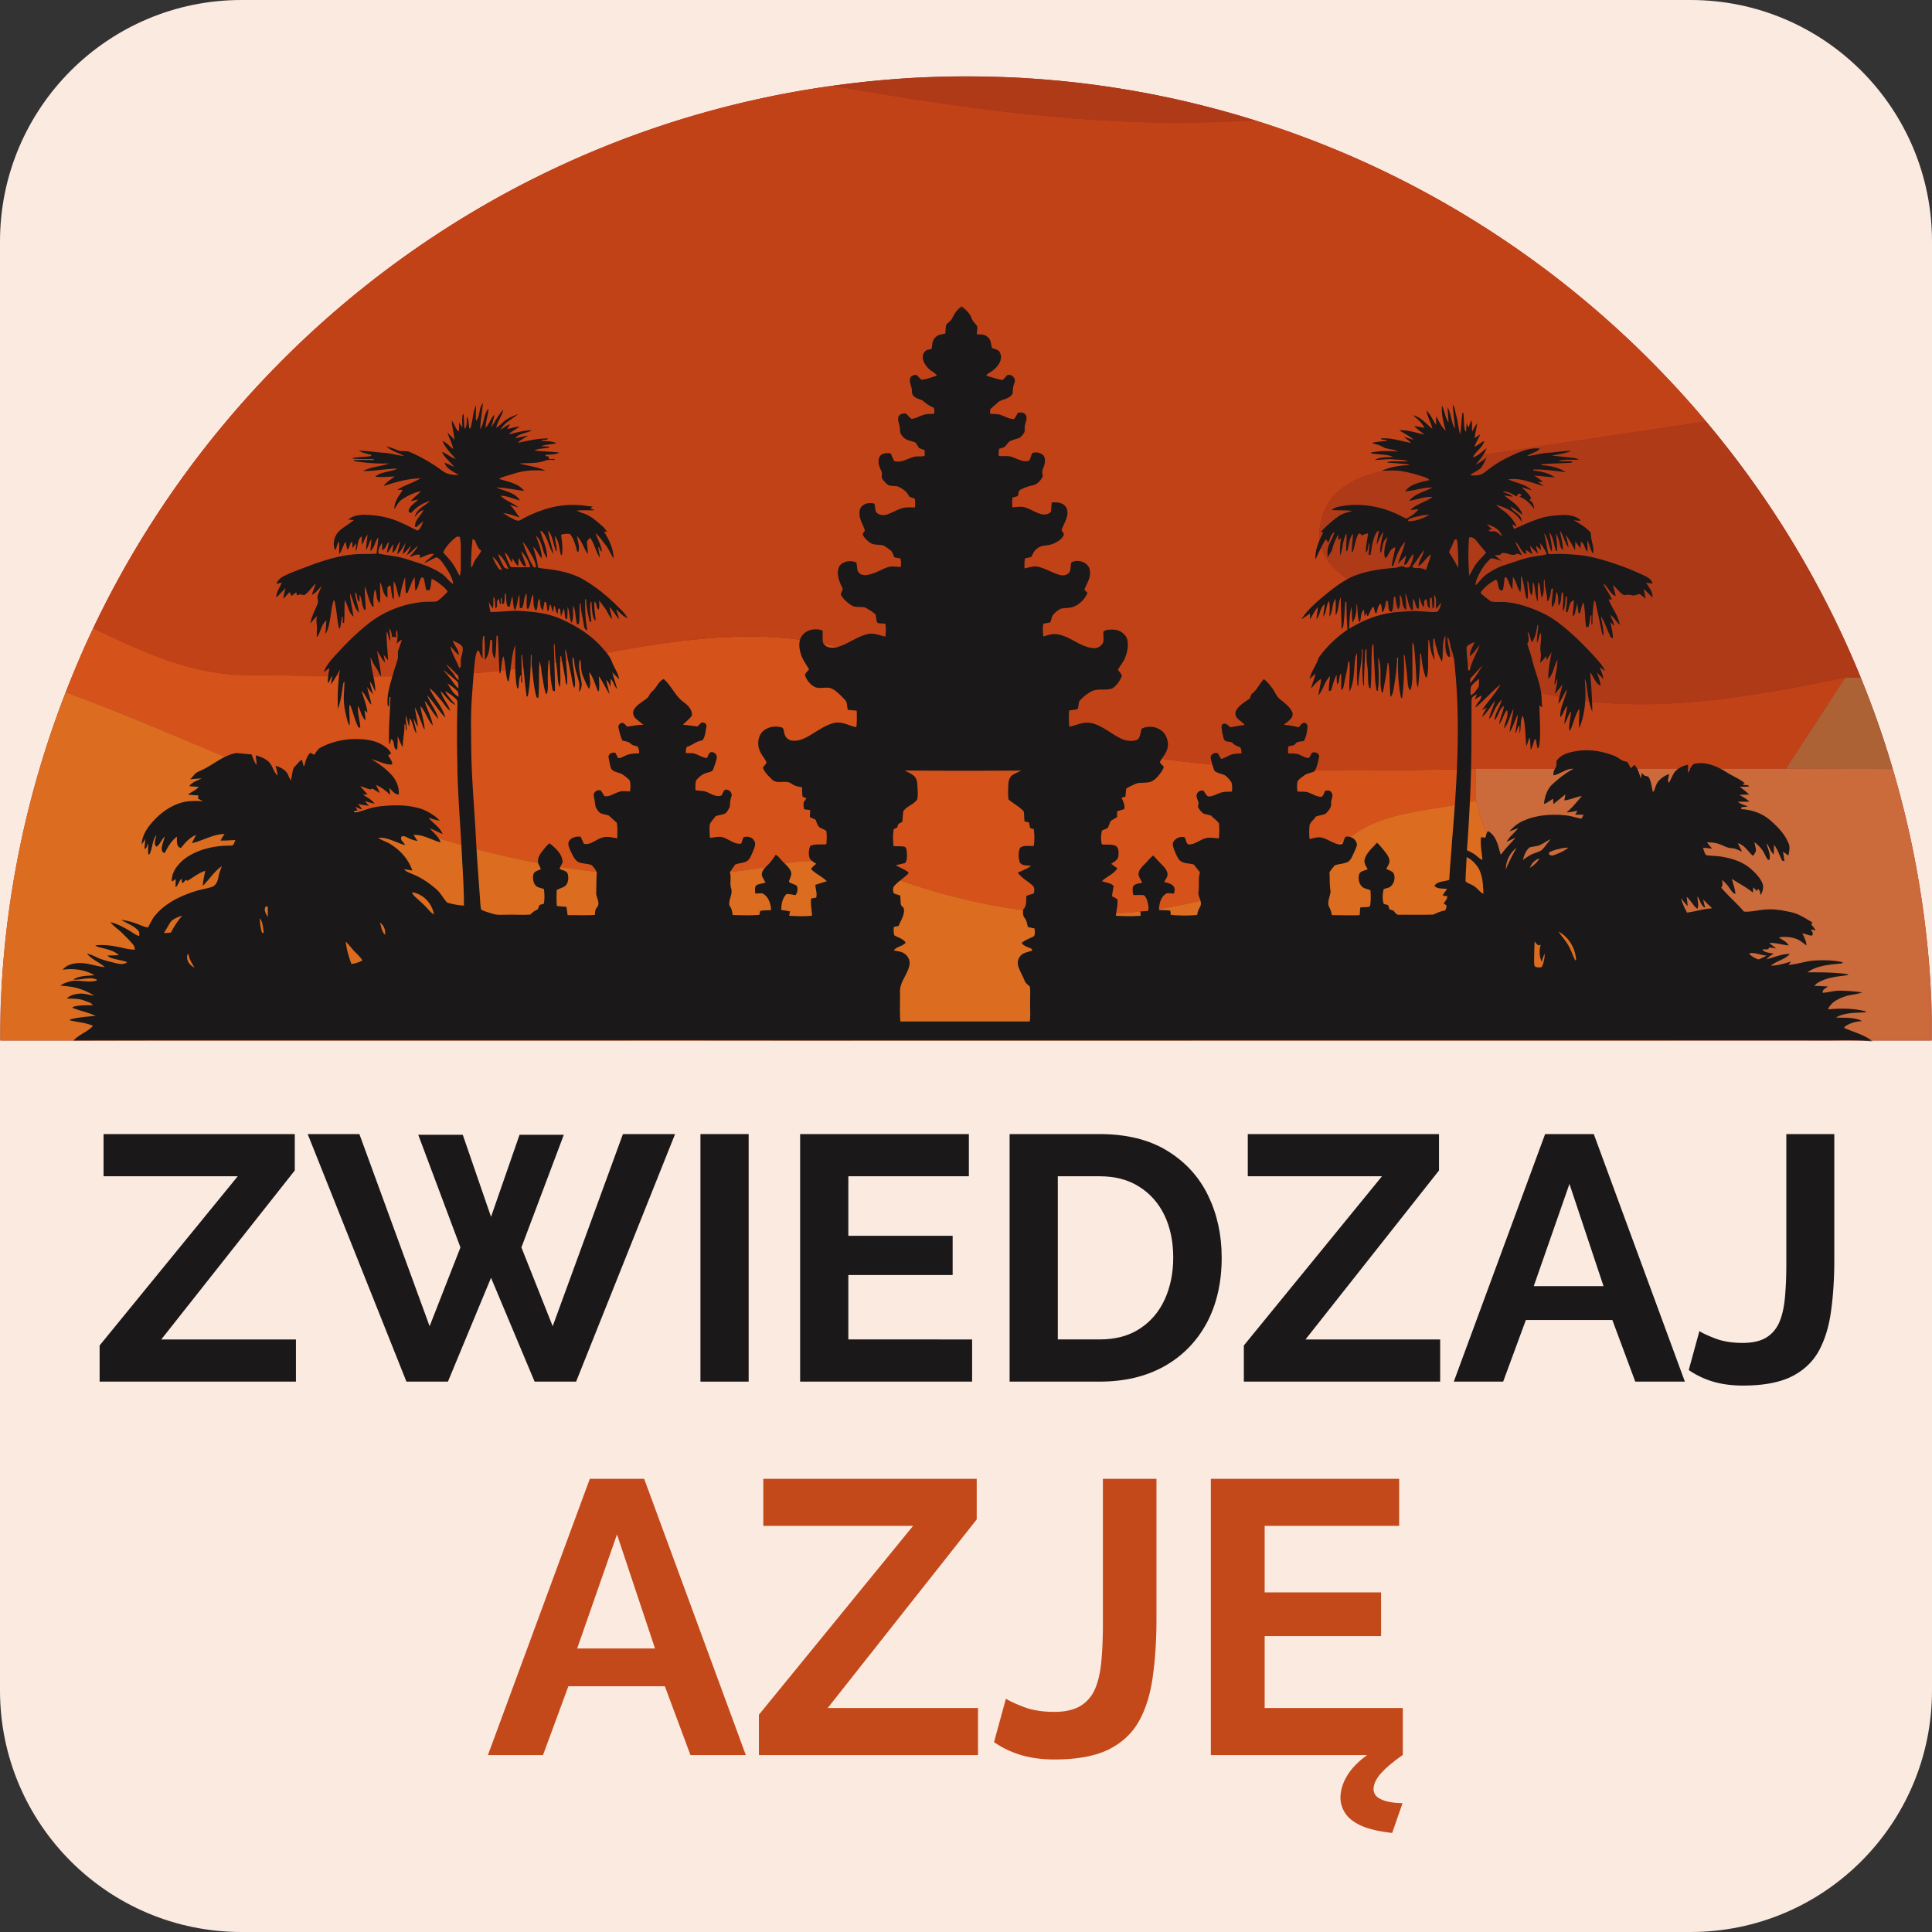 <?xml version="1.0" encoding="UTF-8"?>
<svg data-bbox="0 0 512.071 512" xmlns="http://www.w3.org/2000/svg" viewBox="0 0 512 512" height="512" width="512" data-type="ugc">
    <rect x="0" y="0" width="512" height="512" fill="#333333" stroke="none"/>
    <g>
        <path fill="#FBEAE0" d="M512 64v384c0 35.346-28.654 64-64 64H64c-35.346 0-64-28.654-64-64V64C0 28.654 28.654 0 64 0h384c35.346 0 64 28.654 64 64"/>
        <mask height="256" width="512" y="20" x="0" maskUnits="userSpaceOnUse" style="mask-type:luminance" id="009dbb1f-bd04-4285-828e-46f0f009aba8" fill="none">
            <path fill="#ffffff" d="M0 20h512v256H0z"/>
        </mask>
        <g mask="url(#009dbb1f-bd04-4285-828e-46f0f009aba8)">
            <path fill="#962524" d="M493.107 179.527a255.5 255.5 0 0 0-40.983-67.836c-31.026-36.923-72.257-64.975-119.385-79.754-24.216-7.6-49.979-11.703-76.698-11.703-12.041 0-23.867.893-35.467 2.503-86.759 12.03-159.62 67.477-195.877 143.754-2.636 5.538-5.035 11.21-7.282 16.964C6.267 212.091.062 243.198 0 275.773h512.071a256 256 0 0 0-10.461-71.959 250 250 0 0 0-8.503-24.287"/>
        </g>
        <mask height="15" width="116" y="20" x="218" maskUnits="userSpaceOnUse" style="mask-type:luminance" id="75679412-fee6-4183-b796-1c52e06d8df5" fill="none">
            <path fill="#ffffff" d="M218.09 20h115.529v14.154H218.09z"/>
        </mask>
        <g mask="url(#75679412-fee6-4183-b796-1c52e06d8df5)">
            <path fill="#AF3A18" d="m325.18 32.245 7.558-.308c-24.216-7.6-49.979-11.703-76.698-11.703-12.04 0-23.867.893-35.466 2.503 34.574 5.98 69.23 11.046 104.606 9.508"/>
        </g>
        <path fill="#AD6235" d="M473.234 203.73c9.457.011 18.915.052 28.371.083a252 252 0 0 0-8.503-24.288h-4.082a46324 46324 0 0 1-15.786 24.205"/>
        <path fill="#D5531B" d="M208.255 228.809c8.749-1.774 19.241.483 27.908 3.641 43.498 15.878 84.411 13.171 124.02-12.215 8.544-5.476 20.574-5.497 31.005-8.03q-.027-4.215-.071-8.431c-52.676 1.087-104.339 2.164-153.324-25.866-25.824-14.78-58.348-8.718-87.63-2.811-28.257 5.703-56.503 3.959-84.831 3.795-14.892-.082-27.764-6.297-40.646-12.4-2.636 5.539-5.036 11.21-7.272 16.964 61.918 22.862 120.215 59.591 190.841 45.353"/>
        <path fill="#C24217" d="M150.158 175.087c29.282-5.908 61.805-11.959 87.632 2.81 48.984 28.031 100.645 26.964 153.322 25.877 27.374-.01 54.739-.02 82.113-.041h.01c5.261-8.072 10.523-16.133 15.785-24.205-42.821 8.78-85.323 15.518-121.58-18.626-7.343-6.923-21.313-10.174-17.014-24.01 3.127-10.061 13.875-11.918 23.158-13.354 26.163-4.061 52.348-7.959 78.543-11.846-31.026-36.923-72.267-64.984-119.395-79.754-2.513.103-5.035.195-7.548.308-35.375 1.538-70.042-3.528-104.615-9.508-86.76 12.02-159.611 67.477-195.878 143.744 12.882 6.113 25.744 12.328 40.647 12.41 28.317.164 56.563 1.908 84.82-3.805"/>
        <mask height="74" width="124" y="202" x="388" maskUnits="userSpaceOnUse" style="mask-type:luminance" id="e77e82b8-dec2-4ec7-9792-706c2329be58" fill="none">
            <path fill="#ffffff" d="M388.746 202.191h123.24v73.806h-123.24z"/>
        </mask>
        <g mask="url(#e77e82b8-dec2-4ec7-9792-706c2329be58)">
            <path fill="#CB6A3B" d="M473.232 203.729h-.01c-27.374.02-54.738.03-82.113.04.022 2.811.052 5.621.073 8.431 4.451 19.939 19.488 31.908 34.021 43.867 7.445 6.122 13.877 12.391 17.026 19.692h69.834a256 256 0 0 0-10.46-71.959c-9.456-.02-18.915-.061-28.371-.071"/>
        </g>
        <path fill="#AF3A18" d="M350.428 136.891c-4.306 13.836 9.673 17.088 17.016 24.011 36.246 34.143 78.76 27.405 121.579 18.625h4.082a255.4 255.4 0 0 0-40.984-67.836c-26.184 3.888-52.369 7.785-78.544 11.847-9.281 1.435-20.02 3.302-23.149 13.353"/>
        <mask height="95" width="444" y="181" x="0" maskUnits="userSpaceOnUse" style="mask-type:luminance" id="94094c66-c4b0-4d2d-af59-cf5bf61477f0" fill="none">
            <path fill="#ffffff" d="M0 181.186h443.898v94.809H0z"/>
        </mask>
        <g mask="url(#94094c66-c4b0-4d2d-af59-cf5bf61477f0)">
            <path fill="#DC6D20" d="M425.21 256.067c-14.533-11.959-29.57-23.928-34.02-43.867-10.431 2.533-22.461 2.564-31.006 8.031-39.609 25.385-80.522 28.093-124.02 12.225-8.667-3.169-19.159-5.416-27.908-3.651-70.625 14.235-128.933-22.492-190.84-45.354C6.265 212.087.061 243.194 0 275.769h442.236c-3.149-7.312-9.58-13.58-17.026-19.702"/>
        </g>
        <mask height="196" width="482" y="81" x="15" maskUnits="userSpaceOnUse" style="mask-type:luminance" id="f6e0dece-925b-42db-a425-c4cecd4eb2ff" fill="none">
            <path fill="#ffffff" d="M15.875 81.14h480.493v194.955H15.875z"/>
        </mask>
        <g mask="url(#f6e0dece-925b-42db-a425-c4cecd4eb2ff)">
            <path fill="#1A1819" d="m254.62 81.305.236-.164c1.068.902 2.165 1.907 2.657 3.25.276.832 1.046 1.355 1.455 2.114.114.687-.09 1.384-.112 2.092.955.03 2.011-.061 2.769.636 1.016.667.974 1.959 1.282 2.995.738.318 1.723.369 2.083 1.23.902 1.754-.472 3.642-1.847 4.688-.544.513-1.445.728-1.774 1.425 1.406.4 2.81.862 4.245 1.149.556-.297.863-.903 1.336-1.303 1.126-.359 2.327.79 1.927 1.939a6.5 6.5 0 0 0-.472 2.79c-.646 1.559-2.533 1.548-3.785 2.338-.677.667-1.416 1.272-2.133 1.898-.102.42-.124.851-.082 1.282.708.061 1.415.041 2.134.133 1.455.246 2.708 1.323 4.224 1.241.37-.533.687-1.097.997-1.662.738-.112 1.733-.133 2.091.677.451.77.01 1.631-.164 2.411-.246.666-.041 1.374-.194 2.051-.329.585-.761 1.138-1.324 1.508-.851.369-1.806.482-2.605.943-.534.431-.851 1.067-1.384 1.498a8.6 8.6 0 0 1-1.395.461c-.124.616-.134 1.241-.124 1.857 1.2.277 2.493-.154 3.651.369 1.385.472 2.822 1.405 4.338.964.534-.533.514-1.415.946-2.041.994-.41 2.266-.092 2.993.687.626 1.015.287 2.318-.144 3.344-.358.656-.224 1.405-.081 2.102-.543 1.139-1.518 2.267-2.841 2.441-1.211.277-2.401.687-3.437 1.364-.153.472-.224.954-.358 1.426-.451.205-.933.267-1.394.4-.134.862-.103 1.733-.051 2.595.902-.021 1.803-.205 2.707-.113 1.855.308 3.364 1.6 5.199 1.99.811.123 1.877-.01 2.33-.79.122-.769.102-1.559.205-2.338 1.455-.216 3.383.071 3.999 1.63.614 1.898-.636 3.652-1.292 5.354-.309.605.595.964.502 1.569-.565 1.241-1.815 1.98-3.046 2.431-1.262.554-2.83.164-3.919 1.139-.87.502-1.219 1.446-1.672 2.287-.553.174-1.138.256-1.691.41-.112.872-.122 1.754-.103 2.626 1.231-.205 2.482-.729 3.754-.4 1.979.513 3.733 1.641 5.703 2.174.953.236 2.205-.061 2.615-1.046.153-.739.175-1.497.297-2.246 1.826-1.169 4.965.02 4.986 2.379.193 1.641-.78 3.026-1.364 4.472-.39.677.953.81.594 1.457-.78 1.517-2.081 2.841-3.714 3.415-1.004.359-2.091.256-3.127.451-.738.277-1.343.821-1.898 1.354-.666.574-.666 1.518-.985 2.277-.604.174-1.24.236-1.855.369-.236 1.108-.134 2.257-.012 3.375 1.17-.298 2.359-.77 3.602-.585 3.395.482 5.959 3.231 9.374 3.661 1.179.247 2.471-.441 2.902-1.559.175-.902-.019-1.825.032-2.738.583-.656 1.64-.554 2.461-.585 1.682-.03 3.435 1.026 3.888 2.708.348 1.672-.012 3.405-.678 4.954-.451 1.056-1.24 1.918-1.796 2.913.246.625.985 1.097 1.016 1.764-.524 1.261-1.343 2.482-2.512 3.241-1.796.667-3.878-.103-5.611.831-1.199.677-2.308 1.559-3.18 2.615-.154.626-.183 1.262-.307 1.887-.656.482-1.58.318-2.328.523-.163 1.426-.092 2.872.03 4.298 1.866-.359 3.672-1.364 5.641-.995 3.22.636 5.611 3.118 8.575 4.379 1.22.421 2.688.575 3.887.011.789-.739.697-1.949 1.108-2.893 1.938-.974 4.605-.461 5.959 1.272.861 1.221 1.241 2.862.717 4.298-.368 1.23-1.323 2.143-1.886 3.282.134.523.687.789 1.004 1.23-.091.739-.595 1.334-1.004 1.918-.697.862-1.467 1.785-2.564 2.123-1.087.308-2.237.164-3.334.329-1.046.328-1.999.882-2.974 1.374-.153.728-.205 1.477-.256 2.226-.38.051-.728.164-1.057.338.502.892.933 1.867.76 2.923-.626.226-1.284.38-1.898.626-.02.492-.032.995-.02 1.497-.544.4-1.18.656-1.713 1.068-.288.573-.432 1.219-.761 1.784-.441.339-1.024.451-1.506.717-.36 1.179-.339 2.493-.063 3.692 1.14.093 2.308-.061 3.426.268 1.109.39 1.046 1.784.965 2.737-.021 1.109-1.179 1.57-1.918 2.154.585.319 1.026.841 1.651 1.119-.924 1.621-2.84 2.174-4.102 3.456 1.016.4 2.286.421 3.087 1.252-.114.932-.338 1.846-.401 2.789.524.082.862.585 1.396.667.224 1.497-.246 2.974-.4 4.451 2.184.134 4.399.185 6.583.01-.019-.39-.051-.759-.061-1.139.646-.07 1.292-.07 1.95-.122.358-.594.122-1.345.051-1.979-.205-.801-.431-1.735-1.138-2.227-.924-.081-1.847.012-2.759-.029-.134-.78-.297-1.601-.022-2.35.565-.728 1.58-.667 2.391-.933-.329-.697-.811-1.333-.975-2.091-.071-1.141.8-1.991 1.538-2.74.8-.78 1.467-1.703 2.369-2.369.77.841 1.518 1.692 2.318 2.491.636.648 1.313 1.365 1.437 2.308.154.841-.523 1.509-.862 2.216.892.329 2.113.399 2.595 1.355.317.543.154 1.199-.051 1.752-.636-.061-1.304-.195-1.918-.071-1.528.851-1.979 2.749-2.001 4.38.985.112 1.991.041 2.976.173.051.38.153.76.112 1.14 2.338.205 4.709.246 7.046.02.041-.892.473-1.662.882-2.43.42-1.375-.851-2.525-.533-3.887.214-1.652-.154-3.366.389-4.975-.594-.667-1.096-1.415-1.691-2.093-1.201-.329-2.627-.173-3.641-1.026-.719-.809-1.119-1.845-1.509-2.839-.204-.607-.472-1.243-.329-1.879.463-1.126 1.796-1.743 2.954-1.507.678.471.361 1.846 1.294 1.96 1.826-.042 3.2-1.55 4.984-1.774.975-.073 1.96.112 2.944.131.103-1.311.144-2.634 0-3.948-.504-.809-1.425-1.302-2.042-2.041-.656-.225-1.343-.318-1.989-.533-.585-.359-1.016-.933-1.374-1.508-.359-.451.122-1.005-.032-1.497-.132-.667-.624-1.292-.461-2 .134-.811 1.005-1.231 1.775-1.118.409.513.665 1.189 1.24 1.548 1.109.083 2.094-.564 3.118-.892 1.026-.441 2.154-.307 3.241-.39.031-.769.051-1.548-.112-2.297-.278-.615-.78-1.108-1.241-1.59-.904-.943-2.461-.738-3.354-1.702a27 27 0 0 1-.955-3.323c-.112-.954 1.078-1.59 1.877-1.221.421.421.492 1.149 1.006 1.487 1.014-.318 1.897-.953 2.923-1.251.779-.164 1.579-.154 2.38-.246-.051-.533-.063-1.097-.338-1.569-.646-.298-1.385-.482-1.889-1.016-.614-.82-2.081-.123-2.461-1.2-.339-1.149-.625-2.348-.625-3.548.595-1.118 1.712-.216 2.267.41 1.292-.134 2.564-.472 3.866-.585-.625-.902-1.826-1.292-2.296-2.318-.39-.759-.022-1.641.512-2.215.872-1.067 2.103-1.723 3.19-2.523.122-.441.236-.954.573-1.272 1.345-1.005 1.93-2.656 3.119-3.815 1.004.769 1.764 1.774 2.491 2.8.555.871.945 1.897 1.796 2.543 1.199.964 2.523 1.939 3.22 3.354.555 1.631-1.251 2.492-2.226 3.426 1.334.051 2.625.348 3.929.636.544-.544 1.087-1.59 1.999-1.016.083.133.258.4.339.523-.061 1.405-.256 2.882-.954 4.123-.748.226-1.713.011-2.225.718-.421.595-1.231.493-1.857.698-.143.615-.143 1.251-.092 1.877 1.087.071 2.247-.093 3.241.461.758.277 1.508.923 2.359.677.246-.42.451-.872.697-1.292.739-.349 1.601 0 1.938.728-.081.923-.368 1.826-.605 2.718-.185.544-.317 1.149-.779 1.518-.851.39-1.846.431-2.584 1.015-.616.493-1.333.903-1.755 1.57-.204.882-.173 1.815-.029 2.717.614.031 1.219.011 1.835.052 1.621.041 2.923 1.405 4.553 1.333.555-.297.607-1.108.985-1.59.555-.143 1.262-.143 1.601.411.728.902-.195 1.928-.061 2.923.102 1.066-.699 1.928-1.375 2.666-.831.482-1.847.472-2.717.862-.453.758-1.243 1.313-1.601 2.113-.164 1.262-.154 2.544-.032 3.804 1.026-.173 2.052-.594 3.098-.399 1.569.307 2.851 1.406 4.411 1.764.39.071.841.122 1.209-.102.36-.585.402-1.314.831-1.857 1.396-.298 2.934.687 3.017 2.154-.246.953-.709 1.845-1.109 2.739-.339.686-.687 1.487-1.436 1.826-1.067.48-2.288.461-3.363.87-.473.607-.996 1.18-1.374 1.857.112 1.652-.012 3.324.287 4.955-.063 1.323-.872 2.573-.514 3.917.4.748.76 1.591.851 2.451 2.451.02 4.913.083 7.365.01.071-.677.082-1.363.175-2.04.79-.102 1.589-.083 2.379-.165.061-.113.195-.327.256-.442.175-1.301.163-2.644.051-3.958-.677-.287-1.426-.409-2.04-.799-1.016-.821-1.294-2.298-.924-3.507.39-.853 1.487-.873 2.235-1.273-.429-.831-1.096-1.681-.768-2.678.493-1.784 2.082-2.963 3.21-4.348.687.554 1.221 1.272 1.784 1.95.605.758 1.304 1.528 1.487 2.512.288.934-.429 1.692-.778 2.482.686.399 1.66.533 2.009 1.323.463 1.282-.039 2.913-1.251 3.59-.492.144-.984.287-1.457.451-.285 1.262-.378 2.656.012 3.907.388.114.778.216 1.18.339.112.38.246.748.368 1.128.348.102.707.217 1.067.329.41.512.79 1.231 1.579 1.087 2.996-.02 6.001.061 8.984-.051.985-.483 1.979-.902 3.068-1.078.286-.399.429-.901.368-1.384-.256-.175-.512-.339-.748-.502.431-.575.995-1.128.975-1.908-.37-.134-.965.102-1.17-.307.349-.544.729-1.078 1.138-1.58-1.096-.258-2.615.091-3.363-.882.841-1.252 2.635-1.057 3.927-1.569.165-3.376.514-6.729.718-10.103 1.241-14.564 2.184-29.231.995-43.836-.276-2.318-.215-4.708-1.077-6.913-.451-1.159-.337-2.513-1.097-3.539-.103 1.836.77 3.57.626 5.406-.38-.103-.636-.329-.76-.677-.624-1.631-.368-3.395-.441-5.098-1.127 2.123-.4 4.636-.902 6.903-1.129-1.826-1.579-4.011-1.989-6.103l-.278.103c-.266 1.877.164 3.743.319 5.61-.913-1.59-1.211-3.426-1.457-5.221l-.215-.143c.02 2.031-.082 4.051-.051 6.092 0 1.282 0 2.585-.35 3.836l-.266.062c-.758-2.011-1.036-4.165-1.241-6.288l-.256-.123c.04 3.036-.246 6.062-.543 9.067-.453-.902-.412-1.938-.483-2.933a129 129 0 0 0-.594-7.949c-.032-.41-.247-.769-.442-1.097.01 2.994.042 5.999.01 9.005-.031 1.261-.092 2.564-.533 3.764-.759-.821-.656-2-.79-3.036-.102-2.113-.502-4.205-.739-6.298l-.214-.143c.163 3.815.051 7.661-.422 11.456l-.307-.041c-.719-3.497-.892-7.108-.77-10.667l-.266.011c-.061 2.728-.451 5.436-.892 8.123-.165.8-.246 1.692-.852 2.308-.327-2.944-.122-5.939-.532-8.872l-.236-.195c-.246 2.626-.749 5.231-1.263 7.805l-.256.185c-.85-3.077.205-6.441-1.004-9.446.091 2.974.368 5.989-.104 8.953l-.276-.112c-.575-2.534-.463-5.159-.677-7.744-.134-1.59-.103-3.169-.205-4.759-.451.636-.349 1.456-.422 2.195-.122 3.251-.029 6.502-.317 9.754-.102-.062-.307-.195-.409-.257-.432-1.825-.166-3.723-.441-5.569-.258-1.528-.227-3.067-.207-4.605-.573.185-.276.964-.41 1.415-.092 2.769-.317 5.529-.287 8.298l-.195-.195c-.339-3.118-.205-6.257-.144-9.385l-.256-.072c.205 3.252-.831 6.39-.882 9.631l-.266-.092c-.246-2.841-.032-5.703-.112-8.554-.144.41-.39.79-.422 1.231-.431 2.974-.185 6.195-1.538 8.943-.204-2.646.237-5.302-.061-7.948l-.297.041c-.195 2.061-.77 4.061-1.119 6.102-.112.513-.185 1.128-.708 1.405-.091-1.466.041-2.933-.052-4.4-.748.78-.214 2.298-1.087 2.903a53 53 0 0 1-.112-2.544c-.738 1.303-1.004 2.79-1.487 4.195-.134.041-.399.134-.524.175-.122-1.334.176-2.657.278-3.98-1.487 1.395-1.764 3.59-3.119 5.087.226-1.456.648-2.892.75-4.369-1.077.615-1.847 1.61-2.656 2.533.307-1.384.974-2.656 1.199-4.051-.42.646-1.158.985-1.57 1.631.288-2.092 1.806-3.682 2.35-5.682 2.052-2.944 4.728-5.436 7.662-7.487-.195-2.452-.258-4.913-.288-7.385l-.277.062c-.195 2.092-.236 4.205-.544 6.297a1.06 1.06 0 0 1-.46.8c.009-2.79-.237-5.579-.205-8.369-.751 1.487-.422 3.374-1.335 4.779-.071-1.456.092-2.923-.103-4.379-.933 1.446-.614 3.333-1.557 4.759-.032-1.395.234-2.811-.154-4.164-.811 1.271-.575 2.954-1.467 4.174.029-1.108.266-2.195.348-3.302-1.313.861-1.138 2.851-2.174 3.969.081-1.087.317-2.154.39-3.241-.894.974-1.437 2.184-2.113 3.302.01-.533.01-1.066.02-1.6-.758.534-1.508 1.067-2.308 1.539 1.857-2.8 4.504-4.954 7.077-7.077 2.257-1.785 4.607-3.539 7.314-4.564 3.383-1.262 6.995-1.703 10.573-2.011.78-.02 1.54-.718 2.308-.225.412.297.985.174 1.447.051.512-1.097.995-2.277.963-3.508-.799.831-1.209 1.939-1.947 2.811-.134.02-.39.061-.514.082.153-.841.409-1.662.585-2.493a49 49 0 0 0-2.155 2.236c.463-2 1.477-3.825 1.867-5.846-1.611 1.764-2.44 4.051-3.107 6.308-.113.041-.349.133-.461.174.183-1.702.717-3.333.973-5.025-1.302.317-1.66 1.651-2.287 2.646-.112.041-.358.123-.472.164-.502-1.846.175-3.662.677-5.426-1.343.841-1.272 2.503-1.65 3.857l-.246.215c-.166-1.898.48-3.692.799-5.528-.831.974-1.128 2.256-1.774 3.354.093-1.241.4-2.452.585-3.682a1.5 1.5 0 0 0-.739.656c-.965 1.785-1.138 3.836-1.486 5.784-.124-.01-.361-.02-.483-.04.051-1.036.183-2.072.256-3.108-.604.718-.205 1.887-.994 2.543-.093-1.712.399-3.374.573-5.077-.583 0-1.097.267-1.599.534-.319-.298-.605-.841-1.007-.308-.789 1.436-.88 3.118-1.455 4.636l-.226.226c-.051-1.682.258-3.354.287-5.036-1.055 1.272-1.004 3.005-1.496 4.502l-.268.195c-.093-1.59.175-3.179.031-4.759-1.026 1.775-.923 3.949-1.652 5.846-.112-1.548-.01-3.087.236-4.615a1.6 1.6 0 0 0-.738.656 14 14 0 0 1 .022-1.63c-.739 1.21-1.272 2.543-1.643 3.918-.173.902-1.045 1.477-1.167 2.4-.093-1.2-.195-2.483.336-3.611.514-1.128 1.15-2.205 1.448-3.415-.955.687-1.241 1.867-1.621 2.913-.226-.308-.41-.646-.626-.964-1.18 1.671-1.897 3.6-2.81 5.415-.144-2.564.943-4.954 2.061-7.19-.163-.03-.472-.113-.626-.143 1.385-1.457 2.873-2.831 4.514-4 1.106-.862 2.522-1.108 3.804-1.57-1.815-.205-3.651-.082-5.476-.225.614-.544 1.394-.78 2.196-.923 5.116-1.005 10.511-.175 15.22 2.041.809.379 1.579.851 2.43 1.179 1.179-.636 2.39-1.384 3.18-2.492-.719.041-1.426.144-2.135.205 1.631-1.682 4.073-2.082 5.888-3.477-2.132-.092-4.143.667-6.205 1.057 1.507-1.97 4.102-2.38 6.144-3.559-2.451-.011-4.801.861-7.231 1.025 1.467-2.031 4.175-2.41 6.442-2.984-.432-.575-1.17-.718-1.796-.954-1.887-.605-3.795-1.139-5.754-1.436-1.672-.267-3.374-.082-5.067-.103 2.298-.964 4.779-1.436 7.272-1.446-.399-.369-.994-.246-1.467-.338a312 312 0 0 0-4.316-.37l.173-.215c1.755-.226 3.548-.01 5.323-.154-1.241-.42-2.574-.328-3.856-.461-1.652-.164-3.293.133-4.945.143 1.416-.902 3.2-.595 4.791-.83-1.796-.729-3.806-.534-5.683-.893l-.153-.256a25.3 25.3 0 0 1 7.199-.216c-1.107-.615-2.398-.605-3.578-1.005a10.1 10.1 0 0 0-3.078-1.148l-.081-.236c1.282-.267 2.594-.329 3.897-.503-.514-.461-1.425-.02-1.815-.595 2.759-.277 5.394.698 8.072 1.169-.627-.584-1.272-1.158-2.001-1.6.892.226 1.774.503 2.647.78-1.087-1.077-2.503-1.692-3.775-2.523 2.288-.154 4.43.687 6.636 1.118-.861-.769-1.918-1.334-2.625-2.246.892.113 1.774.307 2.666.482-.646-1.405-1.898-2.339-3.015-3.334 2.143.483 3.456 2.318 5.118 3.58-.348-1.651-1.303-3.108-1.569-4.78 1.199.985 1.621 2.575 2.574 3.765-.02-.77-.032-1.539-.02-2.318.778 1.323 1.333 2.82 2.564 3.815-.646-2.174-1.211-4.39-1.006-6.677.677 1.456.831 3.128 1.723 4.492-.02-1.343-.195-2.677-.225-4.02.944 1.805.944 3.959 1.928 5.764-.092-2.175-.461-4.328-.585-6.492.617.851.646 1.979.944 2.974.492 1.641.543 3.405 1.077 5.026.226-1.908.287-3.836.543-5.744l.278-.031c.163 1.59.041 3.221.451 4.78l.246.184c.061-.851.093-1.712.195-2.574-.093.513.185 1.067.502 1.456.246-.605.319-1.343.821-1.815.071.995.061 2 .081 3.005.37-.831.882-1.559 1.345-2.318-.134 1.354-.534 2.667-.697 4.01.492-.348.984-.697 1.516-1.015-.492 1.098-1.116 2.133-1.557 3.251.972-.307 1.691-1.097 2.605-1.528-.412 1.857-2.318 2.749-3.027 4.431 1.436-.482 2.483-1.621 3.673-2.503-.636 1.662-1.796 3.036-2.934 4.38 1.077-.472 2.01-1.18 2.953-1.877-.521.902-.882 1.908-1.538 2.738-.831.821-2.02 1.139-2.871 1.949.934.072 1.907.103 2.81-.195.81-.307 1.456-.913 2.153-1.425 2.144-1.703 4.606-2.954 7.099-4.082 2.02-.872 4.204-1.642 6.439-1.375-.87 1.046-2.379 1.149-3.395 1.99 1.94-.185 3.817-.8 5.776-.882 1.969-.092 3.917-.533 5.908-.503-1.611.728-3.427.862-5.14 1.252 2.02.205 4.041.42 6.052.666.421.031.769.318 1.179.431-1.723.072-3.476-.164-5.179.205l-.246.185c1.199.01 2.41-.062 3.609.051l-.051.318c-2.676.246-5.374.174-8.05.441l-.144.226c2.245.164 4.604.564 6.503 1.846-2.842-.287-5.693-.759-8.565-.687l-.061.266c1.989.216 4.071.575 5.713 1.816-1.825-.103-3.631-.339-5.447-.462a14.5 14.5 0 0 1 2.328 1.631l-1.363.041c.624.267 1.077.841 1.713 1.108-3.139-.78-6.226-2.298-9.548-1.775 2.081.934 4.543 1.252 6.266 2.862-.914-.226-1.796-.533-2.688-.78.892.903 1.928 1.723 2.503 2.882-.122.154-.369.462-.493.606 1.026.276 1.211 1.364 1.314 2.277-1.016-1.447-2.298-2.729-4.012-3.303l.349-.051c.093-.113.258-.339.349-.452a10 10 0 0 1-.82-.318c-.204.267-.411.534-.604.8-1.077-.738-2.269-1.384-3.612-1.333.812.564 2.062.595 2.647 1.405-.77-.113-1.518-.246-2.267-.349 1.794 1.477 4.163 2.698 4.831 5.118-1.067-.687-1.989-1.579-3.117-2.154.358 1.047 1.465 1.457 2.183 2.216.595.502.688 1.313.831 2.041-1.343-2.626-4.133-4.031-6.872-4.718.514.461 1.047.913 1.621 1.313 1.642 1.097 3.016 2.626 3.857 4.42-.411-.184-.801-.389-1.201-.584.154.41.319.83.502 1.23 2.576-1.118 5.13-2.359 7.857-3.087 1.548-.379 3.149-.492 4.728-.594 1.641-.113 3.415.133 4.78 1.117.051.103.153.318.205.421-.605-.041-1.209-.103-1.804-.164 1.65.892 3.312 1.907 4.584 3.313-.073 1.784.79 3.466.666 5.261l-.215.175c-.595-1.098-.821-2.349-1.365-3.467-.019 1.015.042 2.02.032 3.036-.863-.677-.709-2.113-1.764-2.636-.042.615-.071 1.241-.103 1.856-.358-.697-.933-1.271-1.365-1.918-.029.78-.041 1.58-.092 2.37-.687-1.416-1.497-2.821-2.44-4.113.266 1.107.614 2.195.707 3.333-1.046-1.302-1.302-3.067-2.206-4.421.176 1.713.822 3.375.709 5.129-.697-.585-.728-1.539-.965-2.349-.163-.749-.512-1.426-.821-2.113.105 1.58.319 3.149.278 4.728l-.266-.082c-.658-1.62-.677-3.507-1.786-4.933.268 1.703.79 3.395.636 5.149-.922-1.508-.841-3.467-2.062-4.852.546 1.754.688 3.59 1.129 5.354.504.288 1.118.103 1.671.134 1.94-.103 3.888.061 5.827.205 3.907.308 7.673 1.497 11.353 2.79 2.186.738 4.299 1.661 6.39 2.625.975.482 2.145 1.026 2.391 2.205-.575-.051-1.138-.154-1.694-.225.739 1.21 1.765 2.4 1.714 3.907-.822-.728-1.538-1.548-2.369-2.256.195.851.358 1.713.523 2.574a37 37 0 0 0-1.549-1.23c-.707.03-1.334.564-2.052.328-.676-.195-1.373-.164-2.06.01-1.221-.605-1.94-1.867-3.017-2.687.258.964.575 1.918.75 2.913-1.54-.575-1.969-2.452-3.292-3.344.614 1.497 1.691 2.738 2.286 4.246l-.882-.041c.872 2.287 2.554 4.246 2.963 6.718-.921-.8-1.516-1.908-2.512-2.636.37.995.821 1.959 1.108 2.974a15 15 0 0 0-1.096-.994c.336 1.395.655 2.8.707 4.236-.134-.042-.4-.134-.544-.185-.953-1.846-1.538-3.897-2.656-5.662.246 1.723.738 3.416.677 5.159-.37-.338-.4-.861-.524-1.312a405 405 0 0 0-1.691-7.939l-.258.021c-.41 2.03-.461 4.123-.461 6.195l-.256.071c-.022-.8.019-1.589 0-2.389l-.288-.011c-.143 1.016-.153 2.082-.533 3.057l-.554.041c-.451-2.185-.163-4.472-.799-6.616-.422.964-.626 1.99-.853 3.005a8 8 0 0 1-.419-.184c-.103-.892-.237-1.785-.308-2.687-.092.79-.38 1.548-.504 2.338-.061.523-.297 1.015-.738 1.323.092-1.456.36-2.892.309-4.348-1.252.553-1.211 2.01-1.611 3.107a6 6 0 0 1-.472.093c.102-1.375.37-2.749.277-4.134l-.277-.041c-.215 1.323-.103 2.759-.778 3.959-.144-1.641.285-3.292 0-4.923l-.278-.143c-.319 1.148-.041 2.646-.862 3.569-.225-1.211.104-2.575-.583-3.652-.329 1.354-.124 2.995-1.192 4.052-.153-1.682.207-3.354.278-5.026-.102.051-.307.164-.422.215-.275 1.149-.214 2.462-1.157 3.313.173-1.948-.739-3.774-.595-5.723l-.236.123c-.123 1.518.256 3.221-.627 4.564-.266-1.282-.317-2.584-.594-3.856l-.288-.113c-.195 1.672-.051 3.364-.112 5.036-.678-1.549-.678-3.272-1.056-4.903l-.246-.205c-.073 1.17.03 2.37-.348 3.508-.648-1.118-.595-2.421-.863-3.641l-.246-.185c0 1.549.246 3.108.061 4.657l-.317-.093c-.565-1.989-.553-4.133-1.426-6.03-.051 1.456.093 2.933-.195 4.369-.882-1.231-1.026-2.82-1.949-4.041-.051 1.118-.091 2.226-.183 3.344-.646-.975-.924-2.123-1.489-3.129-.122-.03-.388-.082-.512-.113-.195 1.159-.205 2.349-.534 3.477-1.589.195-.882-2.143-1.764-2.83-1.57.759-3.005 1.897-4.031 3.313l-.03.287c.873.759 1.765 1.507 2.737 2.153 1.221.318 2.535.052 3.797.185 3.373.287 6.635 1.415 9.703 2.831 2.932 1.333 5.435 3.415 7.845 5.518 2.379 2.164 4.636 4.482 6.78 6.882.831.913 1.57 1.918 2.133 3.015-.512-.328-1.005-.677-1.509-1.005.453 1.015.894 2.062 1.036 3.18-.563-.657-1.26-1.19-1.762-1.887.378 1.199.921 2.379.994 3.651-1.394-.718-1.835-2.421-2.749-3.6.266 3.477.563 6.974.563 10.472-.984-2.339-1.199-4.893-1.567-7.375-.114-.441-.156-.923-.441-1.292.399 4.359.285 8.943-1.458 13.015-.195-1.723.124-3.446.01-5.169-1.148 1.713-1.477 3.826-2.359 5.672l-.256.154c-.215-1.734.359-3.416.473-5.129-.863.985-1.016 2.349-1.796 3.385.041-1.631.636-3.179.738-4.8-.831.862-.933 2.174-1.835 2.985-.144-2.585 1.353-4.821 1.806-7.293-1.016 1.087-1.294 2.616-2.279 3.723.103-1.753.729-3.394 1.078-5.097-.688.841-1.344 1.692-2.031 2.533.256-1.323.605-2.635.687-3.979-.441.4-.307 1.138-.789 1.508.083-2.226.799-4.38.78-6.606-.944 1.631-1.046 3.703-2.411 5.098-.092-2.451.502-4.841.892-7.241-.348.81-.923 1.477-1.291 2.266l-.166-1.117c-.471.666-1.065 1.241-1.63 1.846.124-.944.37-1.887.175-2.821-.319-1.723.358-3.456.02-5.19-.573.78-.483 1.826-1.026 2.636-.03-1.538.287-3.046.36-4.574l-.207-.154c-.266 1.58-.512 3.303-1.516 4.605-.37-.964-.504-2.031-1.109-2.892.103 1.108.636 2.318-.071 3.303.41 1.487 1.005 2.923 1.333 4.441.861 3.466 2.462 6.82 2.472 10.451 0 .625.083 1.251.175 1.877a1.07 1.07 0 0 1-.76-.616c-.01 3.385.38 6.78.031 10.154-.102.482-.031 1.128-.555 1.385-.163-.831-.297-1.662-.502-2.472l-.246.123c-.368.923-.522 1.928-1.065 2.78-.032-1.118-.103-2.226-.268-3.324-.41.708-.471 1.56-.873 2.288-.297-2.605-.163-5.282-.85-7.826l-.225-.072c-.606 1.487-.258 3.139-.699 4.646-.061-.748-.039-1.497-.061-2.236-.626.493-.553 1.519-1.036 2.175.061-1.713.565-3.385.595-5.097-.748 1.569-1.221 3.281-2.164 4.758.185-2.092.77-4.123 1.057-6.194-1.016 1.641-1.231 3.692-2.493 5.179.093-1.651 1.253-3.19.78-4.862-1.026 1.047-1.119 2.667-2.145 3.724.31-1.642 1.048-3.17 1.334-4.811-1.363.821-1.446 2.708-2.533 3.816.134-2 1.538-3.59 1.918-5.518a10.7 10.7 0 0 0-2.02 2.995c-.4.748-.646 1.62-1.343 2.154.285-1.672 1.209-3.16 1.538-4.831-1.068 1.477-2.011 3.066-3.354 4.318.215-.934.768-1.713 1.282-2.503-.441.215-.882.451-1.323.656 1.569-2.317 3.548-4.358 4.913-6.82-2.339 1.928-4.35 4.226-6.656 6.185.193-1.241 1.609-1.949 1.568-3.211-.605.339-1.2.698-1.775 1.077.217-.482.422-.964.607-1.466-.524.389-1.416.656-1.426 1.415-.073 8.41.061 16.831-.37 25.241-.215 4.902-.471 9.806-.873 14.697.585.339 1.231.595 1.816.965.802.481 1.396 1.271 2.279 1.651-.115-2.021-.585-4.022-.349-6.052.368.051.748.093 1.138.144.256-.563.235-1.314.739-1.733 2.184 1.189 2.644 3.866 3.271 6.051l.236.061c1.087-1.589 2.513-2.892 3.753-4.357-.799.317-1.569.716-2.349 1.075.75-1.404 2.062-2.369 3.046-3.588-.768.246-1.528.553-2.296.809 1.036-1.199 2.286-2.215 3.754-2.832 3.456-1.527 7.343-1.783 11.076-1.414 1.446.123 2.82.636 4.256.893l.555-1.047c-.76-.031-1.518-.01-2.278-.041.297-.287.463-.667.636-1.036-.953.195-1.906.441-2.891.441 1.589-1.231 2.769-2.851 4.102-4.328-1.589.236-3.056.985-4.667 1.169.073-.533.195-1.067.297-1.59-1.118.79-2.103 1.734-3.19 2.544-.041-.461-.061-.933-.081-1.395-.811.472-1.559 1.067-2.432 1.385.186-1.733.719-3.539 1.867-4.872 1.836-1.703 3.775-3.323 6.01-4.472-1.979-.092-3.475 1.405-5.332 1.754-.144-.79.195-1.487.594-2.133.41-.636-.122-1.508.461-2.052 1.14-1.384 2.976-1.876 4.677-2.194 3.344-.636 6.831-.124 10.002 1.076 1.353.37 2.286 1.641 3.753 1.683.39.543.678 1.159 1.014 1.743.298-.318.595-.667.997-.861.912.984 1.179 2.348 1.681 3.569.071-.492.132-.985.174-1.467.297.287.565.687.996.78.327.102.778.082.943.482.625 1.118.698 2.441 1.005 3.671l.246.011c.358-.841.553-1.744 1.057-2.513.749-.995 1.826-1.692 2.974-2.144.061.739-.524 1.734-.02 2.329.615-.903.892-1.99 1.558-2.862.872-1.056 2.186-1.672 3.519-1.938.051.718.041 1.446.051 2.164.42-.831.697-1.826 1.497-2.37 3.056-.738 6.124.585 8.666 2.195 1.57 1.026 3.354 1.693 4.821 2.893-.144.071-.419.236-.553.307.492.39 1.394-.061 1.713.564-.831.083-1.662.093-2.493.113.862.626 1.723 1.262 2.481 2.031-.861.041-1.723.051-2.574.082.902.554 1.877 1.036 2.647 1.795-1.006.051-2.021.02-3.027.041.699.687 1.755.821 2.627 1.261-.585.062-1.16.113-1.733.195 0 .123-.012.38-.021.513 2.758.123 5.488 1.067 7.611 2.872 2.01 1.733 3.958 3.724 4.964 6.237.429 1.014.112 2.132-.073 3.168-.482-.348-.963-.687-1.435-1.026.134.831.297 1.662.358 2.493-.132-.021-.41-.061-.543-.092-.749-1.395-1.2-2.944-2.174-4.216-.032.852-.042 1.703-.103 2.554-.892-.768-1.087-2.052-1.886-2.913.275 1.436 1.179 2.83.758 4.329l-.317.051c-.575-.575-.802-1.394-1.231-2.072-.575-1.077-1.499-1.898-2.432-2.666.134.726.349 1.445.412 2.184-.063.575-.473 1.035-.792 1.486-1.292-1.167-2.216-2.851-3.99-3.383.319.778.729 1.507 1.099 2.255-.892-.378-1.755-.87-2.739-.922-1.231-.041-2.267-.76-3.415-1.128-1.016-.339-2.093-.421-3.149-.431.41.595.912 1.118 1.363 1.682-.799-.083-1.589-.205-2.389-.237.164.687.369 1.385.8 1.96 1.406.236 2.851.175 4.267.431 2.728.471 5.498 1.365 7.609 3.22 1.221 1.087 2.423 2.307 3.059 3.845.419 1.026.019 2.155-.463 3.088-.195-.575-.134-1.323-.739-1.64-.071.144-.236.431-.307.573a9 9 0 0 0-.943-.995 33 33 0 0 0-.063 1.397c-1.723-1.406-3.732-2.432-5.608-3.632.358 1.324.84 2.625.953 4-.8-.236-1.148-1.036-1.621-1.631-.524-.799-1.189-1.496-1.918-2.103.083.729.307 1.467-.236 2.062 1.898 2.206 4.133 4.114 6.031 6.339 1.989.154 3.939-.492 5.918-.544 2.184-.204 4.348.237 6.471.678 2.125.429 3.928 1.682 5.764 2.747-.081.124-.246.36-.317.482.348.544.841 1.007 1.148 1.59-.43-.071-.861-.154-1.282-.215.338.543.943 1.16.205 1.672-.829-.185-1.631-.461-2.44-.687.492 1.035 1.045 2.071 1.118 3.241-.709-.512-1.386-1.067-2.144-1.497-1.599-.75-3.437-.894-5.17-.648.841.729 2.062 1.087 2.564 2.155-1.723-.195-3.395-.749-5.127-.666.614.492 1.211 1.024 1.886 1.455-.646-.08-1.282-.195-1.928-.275-.092.87-1.199.368-1.784.563.626.923 2.04.78 3.015 1.17-.758.275-1.384.892-1.979 1.435 2.072-.533 4.072-1.445 6.246-1.445-1.333 1.516-3.497 1.845-5.035 3.117 1.845-.022 3.61-.565 5.352-1.109q-.335.434-.655.883c2.317-.093 4.501-1.005 6.809-1.129 2.513-.163 5.057-.102 7.519.453l-.083.276c-3.149.37-6.583.463-9.251 2.4 3.17-.041 6.36 0 9.519.329.441.081.994.02 1.333.39-2.688.359-5.508.563-7.918 1.938-.451.205-.77.595-1.109.933 1.201.03 2.41.071 3.621.164-.553.472-1.547.748-1.394 1.662 1.548-.093 3.056-.605 4.626-.565 1.948.041 3.897.185 5.835.441-1.558.636-3.293.585-4.85 1.191-1.694.624-3.51 1.558-4.217 3.332 3.313-.307 6.688-.327 9.929.504l.225.246c-2.708.183-5.62.02-8.06 1.394 2.318.164 4.818-.175 6.963.954-1.703.124-3.427.514-4.77 1.63l.125.246c2.542 1.099 5.342 1.786 7.538 3.57-3.846-.502-7.724-.338-11.591-.319-90.573-.039-181.158.012-271.732.012-33.273-.063-66.555 0-99.827-.021-31.25.021-62.502-.052-93.753.051 1.456-1.65 3.733-2.277 5.179-3.907-1.948-.882-4.113-.943-6.154-1.477l.123-.227c2.195-.594 4.472-.716 6.718-.962-1.969-.873-4.102-1.304-6.102-2.094l.04-.246c1.724-.563 3.55-.4 5.334-.482-.441-.697-1.384-.81-2.092-1.139-1.55-.636-3.22-.573-4.862-.614.995-.943 2.39-1.241 3.703-1.313 1.22-.02 2.38.399 3.58.575-2.647-1.785-5.867-2.576-9.037-2.647 1.057-.748 2.339-1.128 3.61-1.323 2.01-.113 4.052.533 6.042-.042l.082-.287c-2.031-.829-4.154.206-6.236.012 1.661-1.068 3.733-.965 5.62-1.151-2.502-1.476-5.559-1.866-8.42-1.455 1.046-1.272 2.769-1.733 4.359-1.764 2.328-.061 4.523.872 6.82 1.077-1.487-1.323-3.477-2.02-4.748-3.6.861.195 1.682.544 2.482.934 1.64.799 3.446 1.179 5.2 1.62.984.246 2.174.451 2.984-.297-1.354-.492-2.8-.607-4.154-1.058a1.88 1.88 0 0 1-1.035-.677c.994-.029 1.99-.041 2.994-.102-1.58-1.446-3.805-1.651-5.764-2.257l-.492-.327c2.154-.246 4.328.041 6.441.483 1.333.265 2.667.675 4.04.634-.03-.481-.122-.963-.46-1.322-.842-1.067-1.847-2.001-2.79-2.965-1.016-1.046-2.308-1.804-3.21-2.974 1.548.329 2.953 1.087 4.328 1.835 1.118.585 2.092 1.448 3.302 1.857-.01-.523.123-1.16-.328-1.549-1.23-1.271-2.964-1.846-4.441-2.759 1.559.185 3.087.606 4.554 1.191.83.317 1.651.717 2.543.819.647-1.138 1.139-2.388 2.041-3.363 2.677-3.139 6.523-4.974 10.38-6.205 1.415-.473 2.902-.688 4.328-1.109 1.098-.285 1.693-1.426 1.867-2.461.184-1.076.554-2.102.954-3.118-2.01 1.385-3.334 3.519-5.036 5.231.02-1.353.39-2.657.625-3.98-1.753.565-3.19 1.735-4.738 2.678-.523-.882-.749.707-1.446.482l-.062-1.099c-.748.607-.82 1.694-1.57 2.289-.06-.697-.03-1.406 0-2.103-.42.072-.604.492-1.025.553-.143-2.44 1.539-4.482 3.323-5.937 3.508-2.627 7.99-3.57 12.298-3.549.8.093.944-.923 1.23-1.457-1.322 0-2.645.185-3.968.102.4-.563.646-1.221 1.117-1.723-3.066.032-5.743 1.765-8.677 2.432.329-.75.729-1.457 1.077-2.176-1.692.688-2.902 2.062-4 3.468-1.323-.329-1.015-1.991-1.066-3.015-1.487 1.107-2.39 2.718-3.22 4.327-.688-.061-.842-.841-.8-1.404.153-1.026.574-1.991.83-2.986-.862.802-1.23 2.062-2.185 2.73-1.015-.719-.143-2.072-.102-3.047-1.097 1.467-.954 3.425-1.775 5.026l-.328.092c-.072-.984-.04-1.979.01-2.964-.338.451-.38 1.363-1.015 1.466.062-.954.175-1.907.236-2.862-.113.719-.759 1.16-.964 1.838-.01-2.196 1.17-4.155 2.544-5.766 2.082-2.441 4.759-4.523 7.876-5.435 1.877-.585 3.867-.503 5.795-.421-.44-.236-.902-.42-1.302-.708.03-.276.051-.554.082-.82-.923-.051-1.846-.062-2.749-.257.954-.666 2.062-1.117 2.872-1.979-.852-.082-1.703-.123-2.544-.215.81-1.088 2.144-1.457 3.303-2.041-1.108.03-2.205.164-3.313.215.605-.041.841-.749 1.292-1.087.431-.718 1.282-.954 1.99-1.323 3.097-1.395 5.703-3.898 9.128-4.534 1.364.062 2.718.287 4.082.339.503.933.677 2.041 1.426 2.831-.072-.852-.195-1.693-.267-2.554 1.22.318 2.431.8 3.385 1.641 1.118 1.015 1.24 2.728 2.4 3.702-.062-.882-.308-1.733-.533-2.584 1.384.4 2.882 1.169 3.405 2.605.133.513.584.902.615 1.436.328-1.19.359-2.462.83-3.611.75-.635 1.303-1.589 2.124-2.051.164.534.277 1.087.441 1.631l.226-.051c.297-1.231.625-2.503 1.559-3.406.348.154.687.359 1.035.534.483-.585.8-1.323 1.436-1.764 3.477-1.949 7.56-2.667 11.518-2.339 1.826.164 3.672.564 5.241 1.559.893.564 1.816 1.231 2.205 2.267l-.359.082c-.102.103-.307.318-.41.421.41.759 1.118 1.415 1.036 2.359-1.969.081-3.672-.995-5.538-1.426 2.02 1.169 3.938 2.564 5.497 4.318 1.21 1.385 1.939 3.22 1.775 5.066-1.118-.082-1.785-1.046-2.493-1.784.082.615.164 1.241.216 1.877-1.077-1.118-2.339-2.031-3.764-2.646.369.687.748 1.384 1.005 2.123-.698-.349-1.303-.852-2.01-1.17-.093.062-.288.185-.38.247-.954-.164-1.826-.667-2.77-.841.647.707 1.283 1.435 1.95 2.143-.298.021-.893.051-1.19.072 1.056.739 2.297 1.303 3.046 2.4-.893-.185-1.775-.441-2.647-.708.452.369.729.903 1.2 1.241a29 29 0 0 1-2.984-.451c.41.431.841.872 1.066 1.446-.605-.164-1.158-.472-1.723-.718.185.328.39.657.595.975-.256.051-.769.153-1.025.194l.133.277c1.087.093 2.072-.42 3.087-.707 1.744-.605 3.57-.903 5.405-1.016 3.272-.246 6.657-.123 9.775 1.016 1.6.718 3.189 1.62 4.379 2.954-1.015-.165-1.989-.472-2.964-.78 1.19 1.477 3.026 2.482 3.723 4.307-1.138-.451-2.205-1.065-3.364-1.497.985 1.212 2.349 2.165 2.841 3.703-2.4-.595-4.584-2.113-7.169-1.96.328.534.708 1.048 1.056 1.58a7.4 7.4 0 0 1-2.451-.778c-.574-.258-1.21-.739-1.836-.329-.431.902.677 1.496 1.026 2.215-2.421-.585-4.626-2.195-7.21-1.898 1.159.729 2.543 1.036 3.651 1.888 2.472 1.599 4.492 3.939 5.436 6.759-.739-.112-1.467-.266-2.216-.359.595.717 1.539.954 2.359 1.343 2.277.914 4.318 2.328 6.164 3.919 1.2.995 1.847 2.472 2.924 3.568 1.425.483 2.943.688 4.441.822 0-4.76-.339-9.52-.585-14.277-.39-7.806-1.108-15.601-1.159-23.426-.144-5.047-.123-10.103 0-15.149-.01-.554.061-1.128-.123-1.651-.882-.975-1.99-1.723-3.128-2.37.666 1.416 1.866 2.462 2.779 3.703-1.713-.749-2.646-2.441-3.959-3.682.462 1.908 1.949 3.343 2.533 5.2-1.025-.677-1.589-1.816-2.379-2.718-.985-1.128-1.856-2.38-3.108-3.231 1.169 2.708 3.467 4.851 4.195 7.775-1.774-1.826-3.036-4.082-4.81-5.918.79 2.184 2.39 4 2.985 6.256-1.477-1.405-2.329-3.313-3.662-4.841.564 2.246 1.815 4.277 2.164 6.585-1.405-1.488-1.867-3.631-3.282-5.149.328 2.072.964 4.092 1.149 6.184-.462-.369-.523-.994-.749-1.507-.574-1.467-1.118-2.944-1.836-4.349.103 1.764.739 3.446.728 5.21-.41-.759-.738-1.569-1.118-2.338.144 1.384.688 2.697.759 4.082-.871-1.221-.82-2.872-1.764-4.072-.051.759-.071 1.528-.123 2.298-.42-.965-.482-2.052-.933-2.954-.01 1.354.267 2.687.246 4.03-.513-.471.051-1.579-.595-1.805.093 2.062-.431 4.072-.461 6.134-.544-.903-.934-1.939-1.303-2.944-.041 1.19-.01 2.4-.164 3.59-1.262-.226-.431-2.349-1.61-2.8-.175.461-.113 1.056-.503 1.426-.236-4.196.246-8.38.339-12.565h-.267c-.041.811-.031 1.611-.103 2.411l-.338-.041c-.369-2.841.605-5.611 1.354-8.308.389-1.477.954-2.903 1.343-4.38.062-.8-.164-1.63.195-2.379a33 33 0 0 0 .851-2.533c-.523.307-1.005.687-1.487 1.076.431-1.148.39-2.379.205-3.579-.502.523-.164 1.405-.246 2.062-.328-.339-.646-.421-1.066-.124-.124-.81-.144-1.682-.698-2.338.021 1.108.185 2.205.257 3.313-.575-.78-.523-1.795-.985-2.616-.154 2.565.277 5.129.349 7.693-.411-.503-.79-1.016-1.18-1.528.134.718.277 1.436.39 2.164-.851-.964-1.467-2.103-2.103-3.2.277 2.277.934 4.492 1.026 6.8-.554-.595-.697-1.426-1.17-2.072-.676-.913-1.179-1.959-1.6-2.985.073 3.057 1.221 5.98 1.273 9.046-.513-.83-.78-1.846-1.447-2.584.113 1.159.575 2.246.82 3.384-.532-.636-1.086-1.271-1.527-1.989.246 1.61.882 3.128 1.108 4.738-1.108-1.046-1.467-2.636-2.595-3.651.543 1.908 1.343 3.754 1.548 5.754a7 7 0 0 0-.78-.595c.114.872.237 1.743.247 2.626-1.108-.996-1.22-2.596-1.98-3.816-.123 1.949.513 3.836.616 5.774l-.492-.082c-.944-1.825-1.354-3.877-2.123-5.774l-.247-.195c-.174 1.836.123 3.672.031 5.508-.297-.4-.472-.851-.585-1.323-.44-1.734-.882-3.477-.933-5.272-.092-1.713.175-3.415.144-5.118-.41.369-.37.985-.472 1.487-.277 1.969-.575 3.959-1.262 5.826-.112-3.487-.02-6.995.554-10.452-.78 1.334-1.477 2.729-2.44 3.949.133-.759.287-1.518.389-2.277-.585.503-.533 1.477-1.159 1.887-.041-1.343.195-2.687.42-4.01-.492.39-.995.77-1.507 1.128.871-2.389 2.8-4.143 4.472-5.989 2.153-2.308 4.42-4.493 6.871-6.472 4.144-3.456 9.364-5.58 14.718-6.123 1.272-.144 2.554-.01 3.816-.164 1.107-.657 2.03-1.611 2.902-2.544l-.02-.236c-1.139-1.354-2.595-2.441-4.164-3.251-.154 1.026-.164 2.082-.554 3.056h-.862c-.318-1.056-.379-2.174-.718-3.22-.123-.062-.348-.174-.461-.236-.923.985-.698 2.656-1.723 3.621-.123-1.221-.154-2.442-.185-3.652-.841 1.262-1.231 2.739-1.856 4.113-.113.051-.349.144-.462.195-.195-1.426-.164-2.882-.195-4.318-.707 1.692-1.087 3.487-1.405 5.292l-.266.082c-.442-1.436-.595-2.974-1.365-4.287-.102 1.59.072 3.19.041 4.79-.082-.082-.256-.246-.338-.328-.328-1.077-.328-2.226-.585-3.323-.441.133-.882.492-.779 1.015-.021.749.01 1.508.01 2.256-1.364-.953-1.21-2.779-1.949-4.102-.092 1.825.144 3.651-.102 5.467-1.118-.759-.616-2.482-1.282-3.58-.441 1.508-.462 3.087-.328 4.646a8 8 0 0 0-.421-.184c-.954-1.621-1.21-3.518-1.897-5.252-.154 2.031.236 4.062.164 6.082l-.246.247c-.81-1.241-.647-2.852-1.313-4.175-.02.636-.02 1.272-.072 1.918-.902-.472-.328-2.041-1.128-2.503.092 1.847.83 3.559 1.015 5.385-1.395-1.343-1.497-3.477-2.39-5.108.093 2.082.657 4.103.934 6.154-1.385-1.066-1.405-2.995-2.308-4.389-.133 2.041-.01 4.082-.205 6.123-.728-.134 0-1.354-.564-1.785-.144 1.077-.246 2.164-.513 3.231l-.267-.134c-.512-2.4-.605-4.882-1.18-7.282l-.256-.02c-.882 2.923-.656 6.184-2.123 8.913.02-1.211.195-2.411.236-3.621-1.466 1.067-1.425 3.108-2.523 4.431-.102-.985.072-1.979.02-2.964-.163-.893-.194-1.805.052-2.698-.615.677-1.251 1.323-1.805 2.041.287-1.794 1.19-3.394 1.846-5.066.37-.688.02-1.426.041-2.144.267-.923.739-1.774 1.067-2.677-.852.759-1.457 1.836-2.554 2.257.277-1.005.718-1.959 1.046-2.954-1.087.861-1.754 2.154-2.903 2.943-.287.236-.615-.01-.923-.051-.41-.123-.79.133-1.18.215a77 77 0 0 0-.163-.81c-.42.308-.831.657-1.272.954-.164-.338-.338-.677-.502-1.015-.585.584-1.088 1.23-1.683 1.795.103-.975.37-1.918.626-2.862-.841.831-1.59 1.744-2.492 2.503.05-1.436.923-2.636 1.477-3.908a8.6 8.6 0 0 0-1.436.328c.584-1.795 2.615-2.338 4.154-3.077 5.23-1.99 10.482-4.195 16.102-4.738 2.082-.226 4.195-.062 6.287-.236a55 55 0 0 0 .472-4.298c-.954 1.067-.923 2.729-2.092 3.641.061-1.087.205-2.164.287-3.251-.615.923-.82 2.041-1.415 2.974-.021-1.374.256-2.717.369-4.082-.708.78-.913 1.847-1.508 2.688-.04-.77-.02-1.529-.02-2.288-1.313.954-.872 2.739-1.62 4.011.03-.728.102-1.446.153-2.164-.308.482-.718.882-.995 1.384 0-.584 0-1.169-.061-1.743-.79.338-.575 1.671-1.334 2.03-.154-.677-.277-1.364-.451-2.03-.708 1.015-.913 2.297-1.672 3.292-.01-1.118.041-2.226-.02-3.344-.554.554-.595 1.405-.893 2.103l-.256-.031c-.687-1.836.02-4 1.538-5.2 1.129-.933 2.42-1.651 3.539-2.595-.503-.031-.995-.061-1.498-.102 1.047-.985 2.595-1.21 3.98-1.293 3.364.031 6.769.606 9.836 2.031 1.569.626 3.025 1.508 4.584 2.175.831-.554 1.118-1.662 1.498-2.544-.605.585-1.272 1.097-1.918 1.641l-.298-.154c-.133-1.744 1.6-2.902 2.247-4.4-1.026.226-1.631 1.108-2.308 1.836.461-2.123 2.626-2.903 4.061-4.226-1.989.503-3.743 1.672-5.066 3.241-.164-.112-.493-.348-.657-.461.154-1.487 1.693-2.154 2.575-3.18-.657.134-1.303.298-1.959.431.748-1.005 1.846-1.661 2.636-2.626-1.744.359-3.406 1.129-4.883 2.113-.994.626-1.507 1.703-2.102 2.667-.113-1.99 1.19-3.559 2.205-5.118a63 63 0 0 0-1.446-.041c1.928-1.251 4.205-1.826 6.154-3.036-3.364.072-6.626.995-9.795 2.062.738-1.108 1.938-1.734 2.954-2.534-1.723.021-3.446.257-5.16.031 1.632-1.415 4.021-1.179 5.888-2.123-3.056-.021-6.062.708-9.108.626 2.123-1.17 4.698-1.149 6.913-2.021-3.087.144-6.184-.113-9.23-.584l-.144-.277c1.774-.103 3.559-.011 5.333-.041l-.061-.247c-1.888-.02-3.775.041-5.662-.112l.236-.195c1.59-.277 3.21-.205 4.8-.523l-.072-.267c-1.077-.369-2.256-.462-3.2-1.128 2.123.02 4.226.42 6.349.543 1.908.103 3.754.667 5.641.903-1.528-.923-3.344-1.313-4.708-2.533 1.046.184 2.031.605 3.016.974 1.097.513 2.297-.021 3.374.564a43.4 43.4 0 0 1 8.441 4.903c1.221.933 2.8 1.128 4.287 1.087-1.364-.923-3.22-1.539-3.723-3.293.862.39 1.723.77 2.574 1.18-1.046-1.374-2.564-2.4-3.271-4.021 1.302.493 2.328 1.498 3.671 1.898-1.282-1.518-2.789-2.913-3.528-4.8 1.118.482 1.898 1.456 2.852 2.164-.247-1.538-1.118-2.862-1.508-4.349.605.657 1.292 1.231 1.856 1.939-.143-1.713-.697-3.364-.728-5.098.779.862.903 2.175 1.846 2.862.113-.8.113-1.61.062-2.41.287.451.564.902.861 1.353.021-1.128-.113-2.287.113-3.405l.226-.215c.153 1.323.153 2.656.256 3.99.892-.8.41-2.236.708-3.303.441.985.369 2.103.574 3.159l.267.041c.687-1.99.595-4.215 1.477-6.123.071 1.364-.113 2.739.041 4.103 1.159-1.313.687-3.467 1.815-4.739-.195 2.318-.656 4.616-.718 6.944 1.098-1.672.892-3.959 2.216-5.508-.113 1.744-.739 3.395-.8 5.139 1.015-.995 1.302-2.493 2.328-3.467-.113 1.159-.554 2.256-.841 3.374 1.066-1.569 1.866-3.333 3.22-4.687-.389 1.692-1.528 3.097-1.887 4.8.605-.421 1.18-.892 1.703-1.405 1.159-1.118 2.687-1.723 4.164-2.246-1.651 1.292-3.723 2.256-4.739 4.195.811-.564 1.59-1.241 2.575-1.498-.267.41-.534.821-.739 1.272 1.077-.297 2.164-.585 3.282-.697-.933.748-2.072 1.189-2.902 2.061 2.041-.4 4.041-1.097 6.143-1.036-1.425.79-3.323.718-4.441 2.082 1.118-.195 2.226-.513 3.364-.646-.892.615-1.918 1.046-2.666 1.846 2.666-.482 5.312-1.21 8.041-1.128-.339.605-1.334.195-1.887.605 1.364.185 2.82.01 4.092.667-1.354.307-2.78.277-4.062.779.739.062 1.477.072 2.226.113l-.154.246c-1.282.328-2.687.144-3.887.79 2.205.236 4.421.277 6.625.544-1.117.646-2.461.41-3.681.635-.154.677.902.062.871.585-.154 1.026 1.385.041 1.662.728-.8.021-1.631-.143-2.4.123-2.226.882-4.667.626-6.995.821 2.287.656 4.718.851 6.892 1.908-2.697-.206-5.456-.144-8.051.677-1.344.441-2.728.759-4.031 1.312l-.133.216c2.287.738 4.974 1.118 6.544 3.138-2.452-.277-4.883-.831-7.354-.902 2.112 1.015 4.953 1.241 6.236 3.476-1.703-.492-3.354-1.23-5.139-1.302 1.313 1.415 3.303 1.856 4.728 3.138-.759-.236-1.518-.512-2.287-.728 1.087.964 1.703 2.318 2.656 3.385-1.456-.441-2.882-1.067-4.43-1.159.718.359 1.354.913 2.102 1.231.8.359 1.754 1.138 2.616.523 4.615-2.575 9.877-4.298 15.22-3.887 1.313.03 2.595.328 3.908.389-.462.041-.554.831-1.067.503.492.133 1.046.154 1.487.461-1.6.082-3.21-.092-4.81.113.544.164 1.026.503 1.59.636 1.959.554 3.508 1.959 5.015 3.251.616.503 1.108 1.129 1.549 1.785a14 14 0 0 0-.882-.164c1.343 2.143 2.513 4.544 2.564 7.128-.79-1.087-1.21-2.39-2.051-3.436-.882-1.107-1.652-2.307-2.729-3.23.503 1.651 1.56 3.128 1.652 4.902-.513-.277-.503-.985-.964-1.323.113 1.005.369 1.979.451 2.985-1.067-1.672-1.415-3.734-2.585-5.365-.328.349-.728.667-.841 1.149.041 1.077.277 2.133.226 3.2-1.067-1.518-1.518-3.436-2.851-4.779.143 1.395.841 2.83.318 4.236l-.226-.021c-.503-1.661-.831-3.477-2.02-4.8-.77-.01-1.59-.082-2.298.287.267 1.785.503 3.611.195 5.416l-.246-.185c-.513-1.641-.4-3.61-1.621-4.944.103 1.354.513 2.677.523 4.042l-.266-.195c-.677-1.754-.78-3.806-2.021-5.293.236 2.123 1.098 4.123 1.385 6.246-1.241-1.866-1.405-4.297-2.964-5.979-.123-.062-.39-.174-.523-.236.697 2.4 1.876 4.739 1.825 7.292-1.405-1.733-1.138-4.451-2.943-5.938.687 1.959 1.569 3.897 1.528 6.02-.841-.964-1.292-2.225-2.236-3.107.431 1.825 1.097 3.589 1.21 5.477.78.246 1.6.297 2.4.4 3.457.42 6.964 1.159 9.99 2.974a45.8 45.8 0 0 1 8.472 6.667c1.046 1.046 2.236 2.02 2.872 3.405-1.2-.513-2.031-1.549-3.016-2.359.308.861.626 1.723.79 2.615-.974-.984-1.518-2.297-2.544-3.241.226 1.098.544 2.154.688 3.262-.903-.954-1.272-2.267-2.113-3.262-.452-.554-.841-1.159-1.313-1.713.072.811.103 1.621-.062 2.421-.81-.267-.4-1.641-1.128-2.144-.236 1.692.216 3.375.277 5.067a1.58 1.58 0 0 1-.584-.81c-.421-1.334-.411-2.749-.513-4.123l-.246-.052c-.206 1.785-.031 3.569.225 5.334a9 9 0 0 1-.482-.144c-.431-1.928-.872-3.867-.943-5.856l-.247-.031c-.02 2.769.082 5.528.595 8.256-.984-.277-.882-1.374-1.066-2.184-.308-1.682-.729-3.344-.729-5.067l-.215.164c-.144 1.795.072 3.6-.215 5.385-.123.02-.38.082-.503.113-.482-1.641-.318-3.416-1.005-4.985-.205 1.518.267 3.179-.482 4.585-.615-1.344-.421-2.893-1.016-4.226-.03 1.077-.02 2.174-.112 3.261-.124-.061-.37-.184-.503-.246-.154-.892-.215-1.795-.338-2.677-.277.749-.626 1.498-.811 2.277-.102-.707-.143-1.415-.225-2.123-.821-.277-.472.851-.667 1.313-.656-.462-.338-1.569-.933-2.143-.113.604-.185 1.22-.257 1.825-.225-.687-.492-1.364-.636-2.092-.656.267-.184 1.548-.871 1.702-.113-.759-.165-1.518-.308-2.277-.113-.041-.349-.133-.462-.174a25 25 0 0 1-.461 2.277c-.841-.78-.585-2.051-.841-3.067-.851.81-.236 2.267-.975 3.149-.943-1.2-.482-2.872-.789-4.277-.677 1.2-.513 2.718-1.303 3.857l-.297-.216c-.164-1.313.01-2.646-.093-3.969-.789 1.097-.533 2.667-1.179 3.866-.154.021-.451.072-.605.093-.113-1.2-.052-2.421-.123-3.621-.513 1.282-.503 2.708-1.067 3.98l-.277-.062c-.318-1.159-.328-2.369-.513-3.548-.277.912-.461 1.846-.677 2.779-.143.021-.42.051-.554.072-.482-1.087-.389-2.298-.471-3.446l-.257.01c-.071.851-.071 1.713-.236 2.554-.133.051-.4.164-.533.215-.143-.584.144-1.343-.318-1.805-.02.626 0 1.251-.031 1.887-.41-.369-.328-.984-.492-1.466-.985.42-.031 2.041-.913 2.512-.092-.902-.072-1.825-.225-2.728-.093-.061-.257-.205-.339-.267.021.995.113 2.031-.195 3.006-.318-.636-.82-1.17-1.015-1.877.102.933.225 1.877.461 2.789 2.585.072 5.159-.44 7.754-.276 3.508.205 7.087.543 10.359 1.918 4.329 1.794 8.441 4.358 11.559 7.907.954 1.098 1.98 2.205 2.493 3.6.584 1.6 1.671 3.005 1.948 4.718-.564-.656-1.261-1.2-1.805-1.897.287 1.518.913 2.943 1.231 4.451-.759-.79-.913-1.949-1.682-2.728a34 34 0 0 0-.041 2.277 4.6 4.6 0 0 0-1.098-1.98c.134 1.303.626 2.513.811 3.805-.975-1.559-1.734-3.282-2.831-4.789.102 1.333.215 2.687.01 4.02l-.287-.154c-.698-1.651-1.128-3.456-2.236-4.923.031 1.498.544 3.057-.082 4.492a31 31 0 0 1-1.621-3.507c-.564-1.334-.502-2.821-.646-4.226l-.246.185c-.328 1.856.185 3.713.503 5.528.184.954.041 2-.616 2.749 0-.852.216-1.703-.01-2.544-.41-1.733-1.097-3.405-1.241-5.2-.154-.492.01-1.2-.502-1.497-.011 2.543.779 5.036.676 7.579-.061.175-.174.513-.225.687a12.7 12.7 0 0 1-.575-2.205c-.359-2.236-.964-4.431-1.323-6.666-.061-.534-.277-1.016-.523-1.477.216 3.148.657 6.297.575 9.466-.452-.318-.37-.933-.493-1.395-.297-2.051-.769-4.071-1.077-6.123l-.277-.153c-.133 2.779.206 5.569-.071 8.338-.677-1.159-.534-2.574-.718-3.867-.123-2.092-.585-4.154-.616-6.256-.082-.492.113-1.098-.266-1.498.02 4.216.318 8.431.266 12.657-.143-.041-.42-.113-.554-.154-.666-2.626-.717-5.354-.871-8.051l-.267.02a57 57 0 0 0-.185 6.041c.011.934.041 1.898-.256 2.79l-.277.031c-.482-1.549-.687-3.18-.985-4.78-.276-1.272-.174-2.646-.738-3.846-.144 3.231.01 6.472-.246 9.692-.123-.03-.359-.082-.472-.112-.728-2.513-.913-5.139-1.22-7.724-.134-1.179-.082-2.379-.062-3.558l-.246.061c-.082 3.662-.113 7.344-.821 10.944l-.297.041c-.503-3.631-.79-7.282-1.2-10.923l-.226-.195c.052 2.533.154 5.066.277 7.6-.595-.513-.174-1.528-.359-2.226-.677 1.046-.42 2.4-.707 3.58l-.308-.052c-.749-3.764-.421-7.641-.513-11.446-1.087 3.098-1.056 6.462-1.744 9.662l-.246-.103c-.666-2.143-.502-4.451-1.128-6.605-.574 1.415-.441 2.974-.81 4.431l-.216.225c-.184-3.374-.287-6.748-.471-10.112l-.308.082c-.174 2.02-.051 4.072-.472 6.071-.984-1.435-.564-3.312-.728-4.943-.123-.01-.369-.041-.482-.051-.175 1.835-.205 3.856-1.446 5.343.01-2.154.072-4.318-.175-6.461l-.256.123c-.297 1.979-.154 3.99-.154 5.979-.462-.667-.728-1.436-1.005-2.195-.123.062-.369.175-.482.236-.472 1.292-.554 2.677-.708 4.031-.266 2.79-.461 5.6-.656 8.4-.318 4.308-.195 8.626-.164 12.944.071 8.051.83 16.071 1.251 24.103.287 5.907.79 11.805 1.19 17.713.102.451-.011 1.036.369 1.384.964.4 1.969.697 2.964 1.005 1.364.409 2.8.194 4.195.226 1.908-.051 3.815.122 5.713-.051a5.1 5.1 0 0 1 1.959-1.355c.143-.38.287-.748.42-1.119.38-.214.8-.265 1.2-.399a13 13 0 0 0-.01-3.897c-.636-.247-1.333-.327-1.918-.666-.933-.802-1.128-2.206-.82-3.344.359-.76 1.302-.872 1.959-1.262-.257-.605-.616-1.18-.78-1.816-.092-1.004.39-1.959.995-2.727.636-.811 1.241-1.682 2.072-2.298 1.589 1.292 3.425 2.832 3.456 5.057-.236.595-.646 1.118-.779 1.743.759.389 1.938.451 2.174 1.447.246 1.065.103 2.369-.759 3.127-.687.421-1.508.605-2.195 1.036a38 38 0 0 0 .031 4.194c.841.134 1.713.144 2.564.258.092.727.205 1.456.308 2.184 2.41-.01 4.82.083 7.22-.051.051-.707 0-1.467.564-2.001.862-1.097-.071-2.42-.225-3.59.041-1.906.041-3.804.164-5.701-.318-.708-.79-1.333-1.323-1.878-1.18-.532-2.575-.327-3.723-.932-.944-.667-1.375-1.796-1.888-2.79-.318-.811-.861-1.733-.451-2.615.585-1.087 1.959-1.345 3.098-1.231.287.624.584 1.25.871 1.887 1.816.37 3.18-1.17 4.821-1.631 1.323-.473 2.697 0 4.031.163-.011-1.374.102-2.768-.144-4.121l-2.102-1.888c-.718-.267-1.498-.359-2.216-.626-.605-.461-1.046-1.149-1.333-1.846-.103-1.005-.318-1.99-.472-2.985.051-.913 1.077-1.507 1.908-1.189.338.471.615.994.943 1.477 1.293.256 2.441-.647 3.621-1.026.995-.472 2.102-.236 3.159-.205.113-.985.236-2.031-.113-2.985a11.8 11.8 0 0 0-2.021-1.62c-.953-.493-2.235-.483-2.871-1.457-.339-1.015-.513-2.072-.698-3.108.041-.892 1.108-1.343 1.877-1.015.226.431.41.892.657 1.333.748.103 1.415-.451 2.102-.687 1.077-.574 2.318-.472 3.497-.574-.04-.615-.071-1.292-.451-1.805-.615-.216-1.343-.267-1.815-.759-.564-.585-1.416-.575-2.144-.81-.564-1.057-.81-2.267-1.077-3.426-.143-.492.236-.954.636-1.21.739-.257 1.221.564 1.713.964 1.415-.246 2.841-.513 4.277-.513-.718-.564-1.446-1.118-2.123-1.733-.616-.616-.841-1.6-.349-2.359.882-1.426 2.503-2.113 3.713-3.211.338-.595.626-1.241 1.19-1.661 1.087-.923 1.559-2.616 2.943-3.149 2.021 1.754 2.995 4.41 5.17 6.031 1.179.831 2.379 2.031 2.307 3.59-.625.974-1.62 1.641-2.379 2.492 1.282.092 2.554.287 3.836.441.348-.287.636-.646.964-.964.677-.308 1.579.246 1.415 1.036-.246 1.22-.307 2.636-1.087 3.651-1.569.103-2.667 1.323-4.154 1.703a4.9 4.9 0 0 0-.225 1.641c.728.041 1.466-.062 2.184.102 1.169.318 2.195 1.128 3.436 1.19.257-.523.41-1.159.903-1.508.882-.256 1.836.564 1.682 1.487-.216 1.026-.575 2.031-.954 3.016-.185.677-.995.687-1.539.913-1.241.266-2.246 1.107-3.015 2.082-.185.841-.164 1.712-.123 2.574 1.118.164 2.318.072 3.344.615 1.097.513 2.328 1.241 3.558.739.349-.503.411-1.282 1.026-1.528.903-.134 1.805.748 1.631 1.671-.328.872-.431 1.795-.441 2.729a5.9 5.9 0 0 1-1.087 1.805c-.831.523-1.867.472-2.749.861-.472.749-1.231 1.344-1.508 2.196-.113 1.168-.061 2.348.052 3.517 1.251-.092 2.553-.533 3.774-.031 1.466.585 2.8 1.774 4.492 1.569.216-.563.4-1.138.605-1.691.985-.339 2.257-.113 2.8.85.646.883.071 1.96-.246 2.842-.4.872-.719 1.845-1.435 2.513-.975.665-2.226.575-3.283 1.016-.523.656-.954 1.372-1.436 2.06.482 1.425-.143 2.924.37 4.34.441 1.548-.821 2.973-.472 4.521.574.699.769 1.591.82 2.474 2.349.029 4.729.143 7.077-.052.102-.35.165-.699.246-1.035.943-.237 1.928-.125 2.893-.247-.093-1.703-.688-3.631-2.338-4.43-.626-.022-1.252.039-1.867.07-.031-.718-.207-1.547.225-2.174.77-.431 1.672-.502 2.512-.718-.338-.585-.675-1.17-.943-1.784-.266-1.149.668-2.062 1.406-2.791.892-.809 1.528-1.835 2.226-2.8.687.278 1.067.985 1.589 1.489.821.972 1.991 1.723 2.432 2.973.348.914-.319 1.784-.534 2.647.553.614 1.548.595 2.152 1.179.268.79.124 1.723-.378 2.389-.789-.092-1.569-.317-2.369-.297-1.16 1.036-1.396 2.739-1.437 4.216.78.144 1.559.224 2.339.39-.083.38-.153.768-.226 1.158 2.01.114 4.052.195 6.061-.02-.081-1.518-.439-3.027-.246-4.543.441-.083.894-.165 1.345-.246.297-1.119-.175-2.257-.227-3.375.995-.359 2.031-.637 3.047-.963-1.251-1.263-2.944-1.94-4.185-3.222.329-.575.902-.963 1.375-1.426-.617-.287-1.129-.78-1.631-1.209-.502-1.089-.409-2.432.061-3.509 1.333-.595 2.842-.297 4.246-.429.102-1.18.195-2.381-.02-3.539-.492-.37-1.077-.575-1.62-.841-.749-.463-.883-1.374-1.19-2.113-.502-.278-1.036-.462-1.538-.708-.012-.626.081-1.241.081-1.857-.534-.082-1.077-.133-1.599-.215-.124-.564-.195-1.139-.144-1.703.103-.492.615-.769.729-1.271a34 34 0 0 1-.955-.308c-.225-.841-.103-1.723-.195-2.574-.963-.134-1.938-.329-2.738-.903-1.559-1.2-3.877.297-5.271-1.21-.924-.903-1.93-1.836-2.349-3.088.265-.492.911-.871.943-1.446-.461-.995-1.241-1.805-1.692-2.82-.728-1.539-.667-3.487.317-4.892 1.241-1.57 3.498-2.011 5.345-1.498.656.164.563.944.758 1.457.124 1.015.943 1.897 1.969 2.041 1.528.235 3.027-.38 4.338-1.108 2.247-1.262 4.35-2.923 6.893-3.569 1.979-.462 3.816.656 5.671 1.118l.258-.175c.112-1.384.122-2.79.051-4.184-.789-.103-1.579-.103-2.359-.236-.268-.903-.041-2.041-.831-2.728-1.016-1.026-2.011-2.154-3.312-2.841-1.499-.729-3.293.246-4.779-.575a5.5 5.5 0 0 1-2.432-3.077c.163-.605.728-1.005 1.096-1.487-.809-1.446-1.886-2.78-2.286-4.421-.4-1.507-.553-3.323.502-4.615 1.221-1.59 3.529-1.908 5.345-1.282.132 1.118-.144 2.298.205 3.385.716 1.271 2.43 1.374 3.702 1.025 2.851-.79 5.22-2.83 8.133-3.456 1.579-.349 3.097.369 4.615.677.144-1.118.195-2.277 0-3.395-.728-.164-1.589.051-2.225-.379-.163-.698-.226-1.426-.39-2.124-.85-.738-1.825-1.333-2.82-1.846-1.23-.246-2.627.144-3.692-.646-1.077-.708-2.072-1.6-2.678-2.749.022-.646.738-1.22.38-1.846-.863-1.723-1.682-3.825-.758-5.682.973-1.374 3.034-1.641 4.511-.964.144.728.166 1.477.339 2.205.339.862 1.365 1.211 2.215 1.128 1.98-.215 3.683-1.323 5.508-2.01 1.18-.482 2.462-.174 3.683-.144.112-.748.122-1.528-.083-2.256-.534-.113-1.067-.174-1.589-.307-.236-.493-.421-.996-.658-1.477-.48-.513-1.065-.893-1.63-1.283-1.168-.902-2.81-.256-4.031-1.025-.829-.554-1.619-1.272-2.05-2.195-.195-.513.687-.8.482-1.313-.441-1.354-1.272-2.595-1.364-4.051-.073-.79.07-1.672.687-2.236.851-.82 2.184-.944 3.283-.615.153.707.153 1.456.399 2.153.615.862 1.867.995 2.82.729 1.528-.503 2.893-1.416 4.462-1.785 1.005-.236 2.041-.072 3.067-.144.041-.759.051-1.517-.061-2.277-.493-.215-1.017-.358-1.499-.584-.573-1.323-1.804-2.164-3.098-2.698-.758-.123-1.538-.092-2.286-.246-.667-.42-1.201-1.005-1.652-1.63-.522-.626.063-1.498-.339-2.175-.573-1.148-1.065-2.523-.48-3.774.563-1.026 1.928-1.067 2.942-.913.348.667.594 1.374.955 2.041 1.701.482 3.281-.503 4.85-1.015 1.026-.411 2.174-.052 3.212-.38.029-.523.029-1.046-.053-1.549-.471-.174-.944-.297-1.395-.492-.358-.472-.614-1.026-1.004-1.477-.862-.379-1.837-.482-2.647-.964a4.16 4.16 0 0 1-1.323-1.538c-.144-.647-.102-1.313-.246-1.959-.154-.821-.575-1.662-.224-2.493.368-.646 1.199-.82 1.886-.748.575.389.924 1.097 1.538 1.415 1.006-.051 1.898-.605 2.832-.933 1.014-.431 2.132-.318 3.21-.441.009-.523 0-1.046-.134-1.559a10.4 10.4 0 0 1-3.037-1.98c-1.097-.369-2.635-.769-2.778-2.154.143-1.22-.739-2.328-.483-3.538.093-.79.985-1.067 1.672-1.036.473.39.872.862 1.323 1.272 1.416-.072 2.749-.708 4.102-1.067-.512-.913-1.752-1.272-2.42-2.123-1.046-1.067-1.959-3.036-.717-4.297.4-.575 1.129-.462 1.723-.657.215-1.056.122-2.308 1.036-3.066.646-.79 1.702-.8 2.615-1.016.103-.759.042-1.538.225-2.287.492-.697 1.333-1.108 1.672-1.908.514-1.118 1.252-2.133 2.205-2.902m122.102 55.313c-1.138.287-2.347.441-3.404.994a10 10 0 0 1-.237.493c2.062.112 4.031-.728 5.796-1.703-.719.041-1.446.072-2.155.216m17.314 2.276c.431.493.914.944 1.364 1.426-.267.041-.801.113-1.067.154.349.092.656.502 1.056.379 1.16-.359 1.908.821 2.812 1.334-.422-.739-.821-1.518-1.519-2.031-.789-.595-1.732-.913-2.646-1.262m-273.077 3.385c-1.416 1.108-2.759 2.472-3.508 4.123 1.139 1.323 2.421 2.554 3.241 4.123.4.687.657 1.477 1.21 2.072.359-1.662.185-3.374.216-5.067-.021-1.774.154-3.589-.308-5.333-.215.031-.646.061-.851.082m268.38.174c-.309 3.364-.216 6.78.02 10.154.482-.841.923-1.692 1.416-2.533.841-1.354 2.071-2.421 3.066-3.662-.892-.974-1.713-2.02-2.533-3.066-.472-.575-1.169-1.169-1.969-.893m-264.103.442a59 59 0 0 0-.38 7.938c-.143-.503.431-.8.513-1.251.421-1.395 1.631-2.349 2.174-3.672-1.087-.605-1.23-1.898-1.805-2.882-.123-.031-.379-.103-.502-.133m260.492.01c-.522.379-.615 1.066-.883 1.62-.234.646-.707 1.2-.809 1.887.851 1.313 1.662 2.657 2.359 4.062.154-1.467.02-2.933-.022-4.4-.061-1.067-.039-2.144-.358-3.169zm-282.841.882c-.585.625-.698 1.682-1.58 2.02a41 41 0 0 1-.061-1.959c-.533.841-1.169 1.816-.923 2.851 2.41.513 4.902.667 7.261 1.416 3.313 1.087 6.77 2.02 9.652 4.051 1.077.739 1.723 1.969 2.872 2.605-.206-1.774-1.242-3.272-2.185-4.738-.605-.872-1.2-1.877-2.205-2.359-1.149.4-2.154 1.128-3.292 1.559.738-.944 1.876-1.457 2.584-2.431-1.364-.154-2.533.657-3.764 1.077.02-.195.072-.585.092-.779-.923-.431-1.877.328-2.789.471.748-.953 1.692-1.784 2.164-2.933-.995.81-1.805 1.836-2.923 2.492.379-.851.799-1.672 1.148-2.533-.759.738-1.323 1.692-2.256 2.205.246-.974.523-1.938.82-2.892-.748.964-1.189 2.236-2.246 2.923.216-1.118.605-2.195.78-3.323-.882.872-.913 2.369-2.062 3.005.082-.769.195-1.528.257-2.298-.636.729-.893 1.754-1.693 2.339.113-1.005.411-1.969.544-2.974zm35.61-.226c.81 2.318 1.61 4.687 2.944 6.78.154.01.451.02.605.041-.062-1.159-.554-2.206-1.118-3.19-.738-1.251-1.436-2.554-2.431-3.631m263.036.021c.492 1.23 1.23 2.348 1.786 3.559-.432-.144-.843-.349-1.284-.431-1.261.943-2.708-.451-4.102-.103-.329.718-1.209.421-1.826.544.595.513 1.19 1.036 1.857 1.477-.943-.205-1.837-.646-2.8-.677-1.148.923-2.02 2.154-2.759 3.415-.636 1.169-1.333 2.38-1.374 3.744 1.055-.892 1.774-2.134 2.944-2.913 1.467-1.005 3.046-1.897 4.757-2.431 2.698-.83 5.335-1.938 8.155-2.338 1.004-.205 2.103-.175 3.046-.626-.46-1.056-1.077-2.02-1.796-2.913.093.657.195 1.313.278 1.98-.358-.441-.831-.77-1.211-1.19l-.154.113c.154.677.39 1.333.566 2.01-.719-.749-1.467-1.467-2.206-2.205.215.78.483 1.538.719 2.308-.585-.38-1.14-.811-1.735-1.18 0 .287.012.862.012 1.149-1.426-.656-1.652-2.421-2.873-3.292m-24.297 2.389c-1.047 1.344-1.918 2.811-3.017 4.113.247.452.843.523 1.314.462a4.7 4.7 0 0 1 2.41.513c.319-1.426 1.036-2.729 1.241-4.175-1.219.913-1.969 2.349-3.281 3.149.154-1.539 1.219-2.759 1.497-4.267zm-239.129.093c.38 1.384 1.016 2.677 1.334 4.082-1.128-.082-1.375-1.498-1.99-2.267-.041.718-.072 1.446-.133 2.164-.667-.605-1.098-1.425-1.58-2.174 0 .4-.01.81-.01 1.21-.769-.841-1.026-2.072-1.99-2.708a23.6 23.6 0 0 0 1.6 3.908c1.734.082 3.467-.021 5.2.062a10.1 10.1 0 0 0-2.431-4.277m-6.123.718c.441 1.282 1.006 2.543 1.723 3.692.349.154.708.256 1.077.318-.646-1.497-1.446-3.057-2.8-4.01m-1.466.769c.369 1.005.882 1.959 1.456 2.851.205.431.636.626 1.087.687-.646-1.292-1.312-2.697-2.543-3.538m241.898 9.713c.061 1.456.348 2.902.204 4.359-1.272-.954-.789-2.811-1.589-4.062-.226 1.282.339 2.831-.492 3.918-.544-1.067-.555-2.287-.821-3.436l-.246.123c-.38 1.313-.052 2.769-.688 4.01a32 32 0 0 1-.636-.307c-.185-.841-.195-1.713-.348-2.564-.103-.031-.307-.113-.41-.154-.39 1.025-.278 2.359-1.099 3.169-.163-.769-.029-1.641-.451-2.328-.779.646-.758 1.764-1.116 2.636-.514-.38-.463-1.2-.709-1.775l-.266.052c-.514.728-.799 1.569-1.211 2.348l-.225-.02c-.051-.205-.143-.615-.194-.821q-.25.477-.483.954c-.061-.595-.102-1.19-.185-1.774-.933.779-.729 2.154-1.026 3.231l-.276-.103c-.38-1.426-.338-2.913-.533-4.369l-.166-.246c.134 1.661-.112 3.364-.973 4.81l-.011.338c-.247-1.477-.154-2.964-.317-4.441-.483 1.877-.534 3.877-.605 5.816 3.938-2.41 8.369-4.164 13.005-4.431 1.806-.092 3.6-.359 5.415-.226 1.621.072 3.251.318 4.882.195.687-.625.892-1.6 1.109-2.472-.514.493-.863 1.118-1.336 1.631-.246-1.21.268-2.677-.531-3.713-.042 1.159.132 2.349-.144 3.487l-.297.175c-.103-.954-.124-1.908-.217-2.851-.122 0-.358.01-.48.01-.054.943-.022 1.887-.093 2.82-.729-.543-.534-1.682-.853-2.471-.882.174-.429 1.425-.726 2.082-.658-.657-.719-1.764-1.211-2.564-.042.984-.02 1.979-.093 2.964l-.349.03c-.614-.759-.472-1.948-1.179-2.605-.041.954.041 1.908-.051 2.862l-.278.174c-1.024-1.292-.922-3.066-1.701-4.461m-252.462 12.523c.492 1.302 1.579 2.359 1.671 3.815-.902-.636-1.517-1.569-2.266-2.359.41 2.062 1.62 3.816 2.328 5.764.615-.164.4-.892.431-1.354-.144-1.466.779-2.779.441-4.256-.616-.851-1.693-1.2-2.605-1.61m270.236.615c-.575.246-1.148.533-1.528 1.036-.073 2.103.409 4.174.409 6.267.103-.021.308-.072.41-.103.534-2.338 1.837-4.369 2.656-6.605-.892.933-1.589 2.062-2.593 2.902-.063-1.374.768-2.512 1.241-3.743-.154.062-.451.185-.595.246m-271.959 5.641c.718 1.18 1.702 2.144 2.471 3.293.216.379.564.646.862.963-.062-.492 0-1.076-.38-1.446a23 23 0 0 0-2.953-2.81m274.491.503c-1.014.923-1.815 2.051-2.82 2.984-.431.37-.236 1.026-.287 1.529 1.272-1.436 2.237-3.118 3.324-4.698zm-275.199.964c.626 1.015 1.497 1.846 2.205 2.82.554.739 1.056 1.529 1.774 2.134-.071-.677.103-1.539-.512-2.011-1.149-.994-2.298-1.989-3.467-2.943m274.102 2.646c-.636.544-1.323 1.056-1.764 1.774-.215.749-.144 1.549-.102 2.318.994-.41 1.549-1.466 2.132-2.318.032-.687.073-1.374.093-2.061-.081.072-.266.215-.359.287m-273.046.923c.79 1.313 1.529 2.841 2.934 3.549a6 6 0 0 0-.144-1.272c-.779-.923-1.805-1.59-2.79-2.277m121.138 23.118c.853.41 1.735.8 2.473 1.395.953.831.902 2.185.985 3.343.02.954.132 1.929-.083 2.872-.872 1.416-2.8 1.785-3.692 3.18-.195.933-.102 1.897-.307 2.83-.463.288-1.119.39-1.18 1.026-.041.585-.616.656-1.047.861-.286 1.477-.215 3.026-.061 4.523.943.073 1.898-.01 2.841.134.678.256.626 1.148.697 1.755-.019.87.124 1.886-.492 2.605-.831.183-1.65.41-2.493.553 1.118.666 2.381 1.097 3.395 1.908l-.01.256c-1.17 1.261-2.708 2.123-3.836 3.437-.327.563-.276 1.311-.03 1.896.554.205 1.129.349 1.682.565.103.79.071 1.589.195 2.379.134.512.831.719.8 1.302.175 1.601-.892 2.924-1.395 4.36-.421.092-.841.173-1.262.256-.092.738-.112 1.518.112 2.237 1.007.614 2.359.87 3.005 1.947-.819 1.026-2.398.965-3.148 2.062.965.215 2.032.236 2.863.863.963.665 1.548 1.916 1.27 3.085-.492 2.452-2.552 4.402-2.491 6.995.071 2.627-.124 5.262.102 7.889 11.426-.032 22.861.019 34.298-.012.215-1.538.071-3.086.091-4.626-.02-1.538.093-3.086-.061-4.614-.512-.492-1.17-.894-1.404-1.591-.514-1.272-1.231-2.449-1.662-3.753-.41-1.221.092-2.698 1.221-3.354.758-.409 1.63-.553 2.449-.831-.029-.112-.08-.338-.112-.451-.892-.514-2.05-.677-2.676-1.559.912-.871 2.174-1.2 3.251-1.804.39-.597.205-1.386.185-2.052-.594-.154-1.201-.236-1.786-.4-.214-.831-.317-1.713-.86-2.4-.534-.627-.473-1.509-.38-2.257 1.006-.924.709-2.296.85-3.539.566-.39 1.294-.429 1.918-.665.207-.617.268-1.355-.071-1.928-1.291-1.294-3.077-2.094-4.133-3.612 1.199-.553 2.471-.994 3.529-1.815-1.048-.174-2.513.114-3.056-1.046-.309-1.199-.402-2.615.163-3.744 1.004-.779 2.42-.338 3.6-.492a14.7 14.7 0 0 0-.02-4.441c-.236-.082-.719-.226-.955-.297-.122-.482-.173-.975-.276-1.457-.401-.093-.789-.195-1.191-.288-.132-.881-.061-1.773-.215-2.645-1.169-1.272-2.717-2.072-4.031-3.169-.185-1.354-.112-2.739-.041-4.103.051-.902.329-1.877 1.119-2.41.758-.431 1.549-.81 2.359-1.149a2224 2224 0 0 1-30.996-.01m170.677 18.461c-.86.482-1.672 1.047-2.583 1.416-.8.216-1.621.287-2.411.472-1.036.819-1.487 2.113-1.806 3.344.892-.595 1.745-1.294 2.769-1.662.904-.38 1.969-.544 2.617-1.355.676-.809 1.302-1.65 1.928-2.501-.124.071-.38.215-.514.286m-8.708 2.185c-1.65 1.353-2.625 3.447-2.625 5.579.749-1.969 1.816-3.865 2.82-5.742zm12.247-.041c-1.128.246-2.277.492-3.303 1.036-.523.78.646 1.046 1.2.78 1.335-.514 2.707-1.046 3.796-1.991-.565.022-1.14.063-1.693.175m-25.261 2.349c-.071 2.123-.266 4.246-.288 6.369.492.595 1.365.738 2.001 1.17 1.077.521 1.662 1.691 2.749 2.174-.114-2.298-.166-4.76-1.333-6.81-.78-1.201-1.806-2.33-3.129-2.903m18.79.554c-.965.431-1.682 1.301-2.02 2.286 1.024-.646 1.947-1.477 2.573-2.523-.134.052-.409.176-.553.237m-298.267 8.769c.164.441.43.841.789 1.148 1.047.984 2.164 1.908 3.129 2.985.595.605 1.118 1.323 1.887 1.723-.462-2.881-2.862-5.476-5.805-5.856M447 237.673c.093.831.195 1.662.237 2.493-.595-.717-1.221-1.416-1.775-2.174a17.8 17.8 0 0 0 1.619 3.856c2.227-.298 4.391-.985 6.658-1.148-.78-.812-1.672-1.497-2.391-2.379.154.748.359 1.497.534 2.245-1.199-.512-1.272-2.05-2.03-2.995-.063 1.087.47 2.266-.032 3.292-1.128-.851-1.743-2.245-2.82-3.19m-376.605 2.605c-.585.914.123 1.94.554 2.759.04-.953.071-1.906-.021-2.861-.133.031-.4.073-.533.102m-22.605 2.545c-1.047.389-2.216.831-2.81 1.847a68 68 0 0 1-1.55 2.603c.626-.02 1.252-.039 1.877-.163.841-1.59 1.785-3.118 3.006-4.461-.134.04-.39.132-.524.174m21.077.512c.01 1.293.204 2.595.553 3.847.123.02.37.04.503.061-.246-1.313-.226-2.81-1.056-3.908m31.815 1.14c.4 1.087.441 2.44 1.354 3.239.184-1.27-.318-2.491-1.354-3.239m312.349 2.398c.851 1.345 1.999 2.493 2.737 3.919.658 1.18 1.036 2.493 1.662 3.682l.256-.051c-.144-3.056-1.937-6.112-4.655-7.55m-321.385 2.669c.164 2.04.8 4.019 1.487 5.937 1.016-.154 2.01-.441 2.913-.943-.462-.749-1.067-1.395-1.703-2.001-.974-.934-1.733-2.05-2.697-2.993m315.046-.063c-.083 1.693-.102 3.385-.144 5.076.032.534-.041 1.109.246 1.591.554.288 1.211.288 1.806.122.522-1.106.729-2.327.79-3.526-.422.665-.605 1.435-.8 2.183-.657-1.425-.779-3.107-.246-4.594-.728.563-1.272-.309-1.652-.852m57.344 3.087c-.134.052-.4.134-.534.185.729.666 1.57 1.251 2.545 1.507.748-.276 1.455-.636 2.152-1.024-1.404-.083-2.779-.709-4.163-.668m-414.298.329c-.584 1.414.492 2.954 1.785 3.517-.626-1.158-1.446-2.247-1.549-3.6z"/>
        </g>
        <path fill="#1A1819" d="m26.398 356.564 36.61-44.842H27.443v-11.177h50.675v9.641l-35.38 44.78h35.687v11.18H26.398z"/>
        <path fill="#1A1819" d="M110.842 300.728h11.794l7.494 21.744 7.555-21.744h11.732l-11.241 29.852 8.293 20.883 18.611-50.918h13.821l-26.228 65.601h-10.996l-11.547-27.52-11.425 27.52H107.71l-26.167-65.601H95.24l18.612 50.918 8.17-20.883z"/>
        <path fill="#1A1819" d="M185.625 366.146v-65.601h12.776v65.601z"/>
        <path fill="#1A1819" d="M257.62 354.966v11.18h-45.577v-65.601h44.717v11.177h-31.941v15.786h27.641v10.381h-27.641v17.077z"/>
        <path fill="#1A1819" d="M267.555 366.146v-65.601h23.831c7.156 0 13.147 1.474 17.938 4.422 4.791 2.916 8.383 6.847 10.809 11.794 2.412 4.959 3.627 10.473 3.627 16.523 0 6.634-1.339 12.436-3.995 17.383q-4.008 7.37-11.24 11.425-7.255 4.053-17.139 4.054zm43.364-32.862c0-4.255-.781-8.002-2.332-11.242-1.568-3.226-3.794-5.744-6.695-7.554q-4.309-2.765-10.506-2.766h-11.055v43.244h11.055c4.208 0 7.758-.937 10.629-2.824q4.353-2.813 6.634-7.74c1.504-3.317 2.27-7.02 2.27-11.118"/>
        <path fill="#1A1819" d="m329.633 356.564 36.607-44.842h-35.563v-11.177h50.673v9.641l-35.38 44.78h35.69v11.18h-52.027z"/>
        <path fill="#1A1819" d="M409.47 300.545h12.899l24.141 65.601h-13.146l-6.08-16.34h-22.912l-6.02 16.34H385.27zm15.479 40.292-9.028-27.086-9.461 27.086z"/>
        <path fill="#1A1819" d="M450.36 352.755c.813.536 2.229 1.197 4.239 1.966 2.044.782 4.453 1.165 7.248 1.165 2.364 0 4.331-.398 5.896-1.227 1.551-.861 2.733-2.105 3.562-3.747q1.224-2.512 1.66-6.451c.277-2.657.43-5.835.43-9.52v-34.396h12.714v33.352c0 4.915-.292 9.429-.858 13.512-.54 4.054-1.598 7.557-3.196 10.505-1.595 2.949-4.022 5.252-7.247 6.879q-4.86 2.397-12.9 2.397c-2.948 0-5.59-.354-7.925-1.044a22.8 22.8 0 0 1-6.448-3.072z"/>
        <path fill="#C3491A" d="M156.313 391.9h14.397l26.939 73.215H182.98l-6.785-18.236h-25.571l-6.719 18.236h-14.6zm17.276 44.969-10.079-30.23-10.556 30.23z"/>
        <path fill="#C3491A" d="m201.117 454.421 40.859-50.046h-39.694V391.9h56.558v10.76l-39.487 49.977h39.829v12.478h-58.065z"/>
        <path fill="#C3491A" d="M266.578 450.169c.908.599 2.484 1.336 4.728 2.195 2.28.872 4.972 1.3 8.092 1.3 2.639 0 4.83-.444 6.581-1.369 1.73-.961 3.05-2.349 3.975-4.182q1.361-2.803 1.849-7.2c.309-2.965.48-6.512.48-10.625V391.9h14.192v37.223c0 5.485-.325 10.523-.96 15.081-.599 4.524-1.784 8.433-3.564 11.724-1.784 3.29-4.492 5.86-8.092 7.677q-5.423 2.675-14.396 2.675c-3.29 0-6.235-.395-8.841-1.165a25.4 25.4 0 0 1-7.2-3.429z"/>
        <path fill="#C3491A" d="M371.755 452.637v12.478h-50.868V391.9h49.907v12.475h-35.646v17.617h30.849v11.586h-30.849v19.059zm-16.522 23.788c0-2.33.84-4.663 2.537-6.993 1.731-2.329 4.387-4.491 7.95-6.512h4.321l1.645 2.195c-2.52 1.78-4.439 3.393-5.758 4.867-1.287 1.507-1.922 2.879-1.922 4.113s.652 2.142 1.991 2.741c1.319.635 3.221.977 5.689 1.03l-2.744 7.881c-3.426-.375-6.17-1.01-8.227-1.919-2.02-.924-3.425-2.04-4.248-3.359-.822-1.284-1.234-2.639-1.234-4.044"/>
    </g>
</svg>
